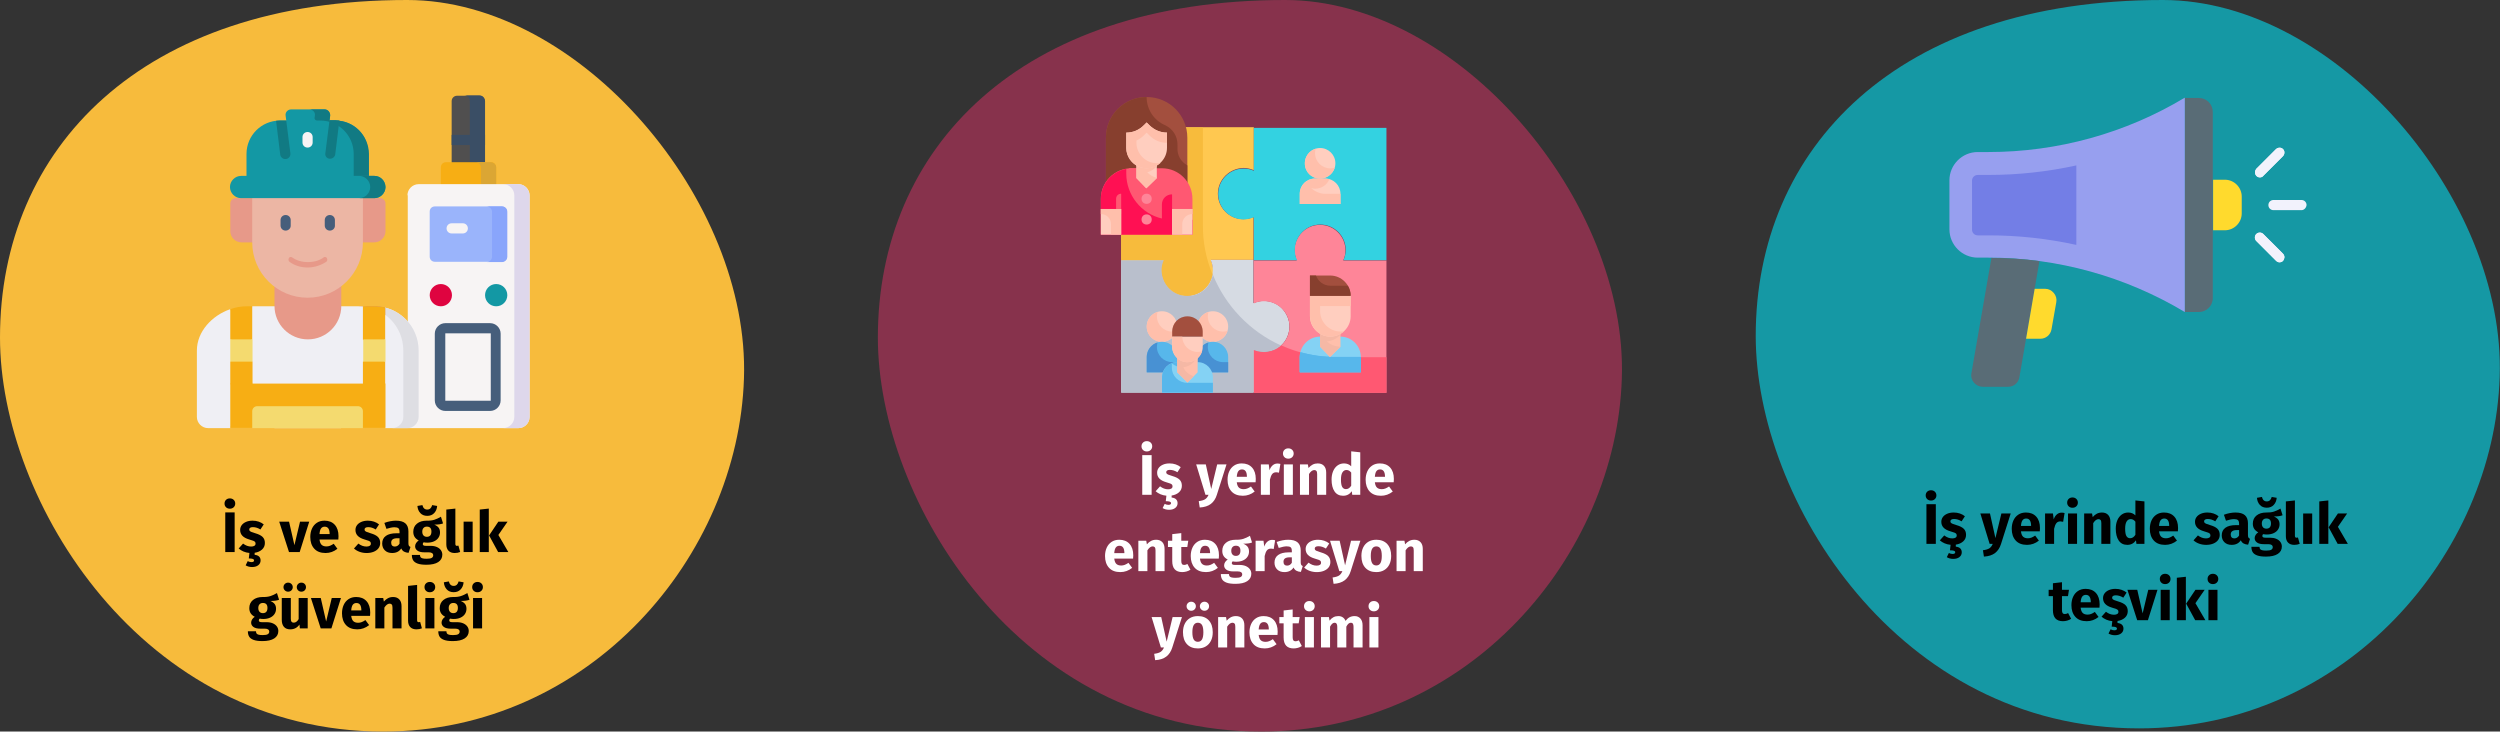 <?xml version="1.0" encoding="UTF-8"?>
<svg xmlns="http://www.w3.org/2000/svg" xmlns:xlink="http://www.w3.org/1999/xlink" width="786px" height="230px" viewBox="0 0 786 230" version="1.1">
  <rect x="0" y="0" width="786" height="230" fill="#333333" stroke="none"/>
  <title>betriebliches-gesundheitsmanagement-gesetz-tr</title>
  <g id="Page-1" stroke="none" stroke-width="1" fill="none" fill-rule="evenodd">
    <g id="vorlage" transform="translate(-122, -10634)">
      <g id="betriebliches-gesundheitsmanagement-gesetz-tr" transform="translate(122, 10634)">
        <g id="Group" fill-rule="nonzero">
          <path d="M120.5,230 C185.6,230 232.1,174.8 233.9,119 C235.8,63.2 182.6,0 128,0 C44.3,0 0,46.8 0,106.1 C0,157.7 44.7,230 120.5,230 Z" id="Oval-Copy-2" fill="#F7BB3C"></path>
          <g transform="translate(61.9, 30)">
            <g id="Path" transform="translate(76.7, 0)">
              <path d="M3.4,22.2 L3.4,1.8 C3.4,0.8 4.2,0.1 5.1,0.1 L12.1,0.1 C13.1,0.1 13.8,0.9 13.8,1.8 L13.8,22.2 L3.4,22.2 Z" fill="#504F4F"></path>
              <path d="M12.2,0 L7.4,0 C8.4,0 9.1,0.8 9.1,1.7 L9.1,22.1 L13.9,22.1 L13.9,1.8 C13.9,0.8 13.1,0 12.2,0 Z" fill="#3A4E65"></path>
              <path d="M17.4,29.1 L3.04040088e-23,29.1 L3.04040088e-23,22.6 C3.04040088e-23,21.7 0.7,21 1.6,21 L15.8,21 C16.7,21 17.4,21.7 17.4,22.6 L17.4,29.1 L17.4,29.1 Z" fill="#F7AE14"></path>
              <path d="M15.7,21 L10.9,21 C11.8,21 12.6,21.8 12.6,22.7 L12.6,29.2 L17.4,29.2 L17.4,22.7 C17.4,21.7 16.6,21 15.7,21 Z" fill="#DBA634"></path>
            </g>
            <polygon id="Path" fill="#3A4E65" points="80.1 12.4 90.6 12.4 90.6 15.6 80.1 15.6"></polygon>
            <path d="M66.2,31.4 C66.2,29.5 67.8,27.9 69.7,27.9 L101.1,27.9 C103,27.9 104.6,29.5 104.6,31.4 L104.6,101.1 C104.6,103 103,104.6 101.1,104.6 L66.3,104.6 L66.3,31.4 L66.2,31.4 Z" id="Path" fill="#F7F4F4"></path>
            <path d="M95.9,52.3 L74.8,52.3 C73.9,52.3 73.2,51.6 73.2,50.7 L73.2,36.5 C73.2,35.6 73.9,34.9 74.8,34.9 L95.9,34.9 C96.8,34.9 97.5,35.6 97.5,36.5 L97.5,50.7 C97.6,51.6 96.8,52.3 95.9,52.3 Z" id="Path" fill="#9AB4FB"></path>
            <path d="M83.6,43.4 L80.1,43.4 C79.2,43.4 78.5,42.7 78.5,41.8 C78.5,40.9 79.2,40.2 80.1,40.2 L83.6,40.2 C84.5,40.2 85.2,40.9 85.2,41.8 C85.2,42.7 84.5,43.4 83.6,43.4 Z" id="Path" fill="#F7F4F4"></path>
            <circle id="Oval" fill="#DF0440" cx="76.7" cy="62.8" r="3.5"></circle>
            <circle id="Oval" fill="#1398A4" cx="94.1" cy="62.8" r="3.5"></circle>
            <path d="M92.2,99.2 L78.1,99.2 C76.3,99.2 74.8,97.7 74.8,95.9 L74.8,74.9 C74.8,73.1 76.3,71.6 78.1,71.6 L92.2,71.6 C94,71.6 95.5,73.1 95.5,74.9 L95.5,95.9 C95.5,97.7 94,99.2 92.2,99.2 Z M78.2,74.8 C78.1,74.8 78.1,74.8 78.1,74.9 L78.1,95.9 C78.1,96 78.1,96 78.2,96 L92.3,96 C92.4,96 92.4,96 92.4,95.9 L92.4,74.9 C92.4,74.8 92.4,74.8 92.3,74.8 L78.2,74.8 Z" id="Shape" fill="#465E7B"></path>
            <path d="M101.1,27.9 L96.3,27.9 C98.2,27.9 99.8,29.5 99.8,31.4 L99.8,101.1 C99.8,103 98.2,104.6 96.3,104.6 L101.1,104.6 C103,104.6 104.6,103 104.6,101.1 L104.6,31.4 C104.5,29.5 103,27.9 101.1,27.9 Z" id="Path" fill="#DED7EB"></path>
            <path d="M95.9,34.9 L91.1,34.9 C92,34.9 92.8,35.7 92.8,36.6 L92.8,50.7 C92.8,51.6 92,52.4 91.1,52.4 L95.9,52.4 C96.8,52.4 97.6,51.6 97.6,50.7 L97.6,36.6 C97.6,35.6 96.8,34.9 95.9,34.9 Z" id="Path" fill="#89A5FB"></path>
            <g id="Path" transform="translate(0, 4.4)">
              <g id="Group">
                <polygon id="Path" fill="#EFEFF4" points="17.4 61.9 15.5 71.4 17.4 86.3 24.4 100.2 45.3 100.2 52.3 86.3 55.1 68.9 52.3 61.9"></polygon>
                <path d="M59.2,62.3 C65.2,63.8 69.7,69.3 69.7,75.8 L69.7,96.7 C69.7,98.6 68.1,100.2 66.2,100.2 L59.2,100.2 L53.1,78.8 L59.2,62.3 Z" id="Path" fill="#EFEFF4"></path>
                <path d="M10.5,100.2 L3.5,100.2 C1.6,100.2 0,98.6 0,96.7 L0,75.8 C0,69.9 4.7,64.8 10.5,62.8 L17.5,78.9 L10.5,100.2 Z" id="Path" fill="#EFEFF4"></path>
                <path d="M43.6,3.5 L41.7,3.5 L41.9,2 C42,1 41.2,-2.39899859e-24 40.2,-2.39899859e-24 L29.6,-2.39899859e-24 C28.6,-2.39899859e-24 27.7,0.9 27.9,2 L28.1,3.5 L26.1,3.5 C20.3,3.5 15.6,8.2 15.6,14 L15.6,23.2 L53.9,23.2 L53.9,14 C54,8.1 49.3,3.5 43.6,3.5 L43.6,3.5 Z" id="Path" fill="#1398A4"></path>
              </g>
              <path d="M34.8,12 C33.9,12 33.2,11.3 33.2,10.4 L33.2,8.7 C33.2,7.8 33.9,7.1 34.8,7.1 C35.7,7.1 36.4,7.8 36.4,8.7 L36.4,10.4 C36.4,11.3 35.7,12 34.8,12 Z" fill="#F7F4F4"></path>
              <path d="M26.1,3.5 C25.7,3.5 25.3,3.5 24.9,3.6 L26.2,14.2 C26.3,15 27,15.6 27.8,15.6 C27.9,15.6 27.9,15.6 28,15.6 C28.9,15.5 29.5,14.7 29.4,13.8 L28.1,3.5 L26.1,3.5 Z" fill="#117A83"></path>
              <path d="M41.7,15.5 C41.8,15.5 41.8,15.5 41.9,15.5 C42.7,15.5 43.4,14.9 43.5,14.1 L44.8,3.5 C44.4,3.5 44,3.4 43.6,3.4 L41.7,3.4 L40.4,13.7 C40.2,14.6 40.8,15.4 41.7,15.5 Z" fill="#117A83"></path>
              <path d="M43.6,3.5 L41.7,3.5 L41.9,2 C42,1 41.2,-2.39899859e-24 40.2,-2.39899859e-24 L35.4,-2.39899859e-24 C36.4,-2.39899859e-24 37.3,0.9 37.1,2 L37,2.6 C36.9,3.1 37.3,3.5 37.8,3.5 L38.8,3.5 C44.6,3.5 49.3,8.2 49.3,14 L49.3,23.2 L54.1,23.2 L54.1,14 C54,8.1 49.3,3.5 43.6,3.5 Z" fill="#117A83"></path>
              <path d="M12.2,27.9 C11.2,27.9 10.5,28.7 10.5,29.6 L10.5,38.3 C10.5,40.2 12.1,41.8 14,41.8 L55.8,41.8 C57.7,41.8 59.3,40.2 59.3,38.3 L59.3,29.6 C59.3,28.6 58.5,27.9 57.6,27.9 L12.2,27.9 L12.2,27.9 Z" fill="#E79989"></path>
              <path d="M24.4,46.1 L24.4,61.8 L24.4,61.8 C24.4,67.6 29.1,72.3 34.9,72.3 C40.7,72.3 45.4,67.6 45.4,61.8 L45.4,46.1 L24.4,46.1 Z" fill="#E79989"></path>
              <path d="M17.4,27 L17.4,41.8 C17.4,51.4 25.2,59.2 34.8,59.2 C44.4,59.2 52.2,51.4 52.2,41.8 L52.2,27 L17.4,27 Z" fill="#ECB6A4"></path>
              <path d="M27.9,38.1 C27,38.1 26.3,37.4 26.3,36.5 L26.3,34.8 C26.3,33.9 27,33.2 27.9,33.2 C28.8,33.2 29.5,33.9 29.5,34.8 L29.5,36.6 C29.5,37.4 28.8,38.1 27.9,38.1 Z" fill="#465E7B"></path>
              <path d="M41.8,38.1 C40.9,38.1 40.2,37.4 40.2,36.5 L40.2,34.8 C40.2,33.9 40.9,33.2 41.8,33.2 C42.7,33.2 43.4,33.9 43.4,34.8 L43.4,36.6 C43.4,37.4 42.7,38.1 41.8,38.1 Z" fill="#465E7B"></path>
              <path d="M55.8,27.9 C57.7,27.9 59.3,26.3 59.3,24.4 C59.3,22.5 57.7,20.9 55.8,20.9 L13.9,20.9 C12,20.9 10.4,22.5 10.4,24.4 C10.4,26.3 12,27.9 13.9,27.9 L55.8,27.9 Z" fill="#1398A4"></path>
              <path d="M69.7,75.8 C69.7,68.1 63.5,61.9 55.8,61.9 L51,61.9 C58.7,61.9 64.9,68.1 64.9,75.8 L64.9,96.7 C64.9,98.6 63.3,100.2 61.4,100.2 L66.2,100.2 C68.1,100.2 69.7,98.6 69.7,96.7 L69.7,75.8 Z" fill="#DEDEE3"></path>
              <path d="M59.2,62.3 C58.1,62 56.9,61.9 55.7,61.9 L50.9,61.9 C54,61.9 56.9,62.9 59.2,64.7 L59.2,62.3 Z" fill="#D97E3A"></path>
              <path d="M55.8,20.9 L51,20.9 C52.9,20.9 54.5,22.5 54.5,24.4 C54.5,26.3 52.9,27.9 51,27.9 L55.8,27.9 C57.7,27.9 59.3,26.3 59.3,24.4 C59.2,22.4 57.7,20.9 55.8,20.9 Z" fill="#117A83"></path>
              <path d="M34.8,49.7 C32.7,49.7 30.7,49.1 29.1,47.9 C28.8,47.7 28.7,47.1 28.9,46.8 C29,46.5 29.3,46.4 29.5,46.4 C29.6,46.4 29.7,46.4 29.9,46.5 C31.3,47.5 33,48 34.9,48 C36.8,48 38.6,47.5 39.9,46.5 C40,46.4 40.1,46.4 40.3,46.4 C40.5,46.4 40.8,46.5 40.9,46.8 C41.1,47.2 41,47.7 40.7,47.9 C39,49 37,49.7 34.8,49.7 Z" fill="#E79989"></path>
            </g>
            <g id="Path" transform="translate(10.5, 66.3)">
              <polygon fill="#F7AE14" points="1.42108547e-14 17.4 1.42108547e-14 24.4 3.5 26.9 7 24.4 7 17.4 3.5 14.6"></polygon>
              <path d="M6.9,10.4 L6.9,-1.52020044e-23 L5.2,-1.52020044e-23 C3.4,-1.52020044e-23 1.7,0.3 0,0.9 L0,10.4 L4,12.1 L6.9,10.4 Z" fill="#F7AE14"></path>
              <polygon fill="#F4DA6F" points="1.42108547e-14 10.4 7 10.4 7 17.4 1.42108547e-14 17.4"></polygon>
              <polygon fill="#F7AE14" points="48.7 17.4 48.7 24.4 45.2 26.9 41.7 24.4 41.7 17.4 45.2 15.3"></polygon>
              <path d="M48.7,10.4 L48.7,0.9 L48.7,0.4 C47.6,0.1 46.4,-1.52020044e-23 45.2,-1.52020044e-23 L41.7,-1.52020044e-23 L41.7,-1.52020044e-23 L41.7,10.5 L45.2,12.6 L48.7,10.4 Z" fill="#F7AE14"></path>
              <polygon fill="#F4DA6F" points="41.8 10.4 48.8 10.4 48.8 17.4 41.8 17.4"></polygon>
              <polygon fill="#F7AE14" points="1.42108547e-14 24.3 48.8 24.3 48.8 38.2 1.42108547e-14 38.2"></polygon>
            </g>
            <path d="M52.3,104.6 L17.4,104.6 L17.4,99.3 C17.4,98.4 18.1,97.7 19,97.7 L50.6,97.7 C51.5,97.7 52.2,98.4 52.2,99.3 L52.2,104.6 L52.3,104.6 Z" id="Path" fill="#F4DA6F"></path>
          </g>
        </g>
        <g id="Group" transform="translate(552, 0)" fill-rule="nonzero">
          <path d="M120.5,229 C185.6,229 232.1,174.1 233.9,118.5 C235.8,62.9 182.6,0 128,0 C44.3,0 0,46.6 0,105.6 C0,157 44.7,229 120.5,229 Z" id="Oval-Copy-4" fill="#1598A4"></path>
          <g id="Group-3" transform="translate(60.9, 30.7)">
            <path d="M74,0.1 L78.4,0.1 C80.9,0.1 82.8,2.1 82.8,4.5 L82.8,63 C82.8,65.5 80.8,67.4 78.4,67.4 L74,67.4 L74,0.1 Z" id="Path_53_" fill="#596C76"></path>
            <path d="M74,67.4 C55.3,56.2 34,50.3 12.3,50.3 L8.9,50.3 C4,50.3 0,46.3 0,41.4 L0,26 C0,21.1 4,17.1 8.9,17.1 L12.3,17.1 C34,17.1 55.4,11.2 74,0 L74,67.4 Z" id="Path_54_" fill="#979FEF"></path>
            <path d="M82.9,25.8 L86.6,25.8 C89.5,25.8 91.9,28.2 91.9,31.1 L91.9,36.4 C91.9,39.3 89.5,41.7 86.6,41.7 L82.9,41.7 L82.9,25.8 L82.9,25.8 Z" id="Path_55_" fill="#FFDA2D"></path>
            <path d="M13.2,50.4 L6.9,86.7 C6.7,87.7 7,88.8 7.7,89.6 C8.4,90.4 9.4,90.9 10.4,90.9 L18.5,90.9 C20.2,90.9 21.7,89.7 22,87.9 L28.3,51.4 C23.3,50.7 18.2,50.4 13.2,50.4 L13.2,50.4 Z" id="Path_56_" fill="#596C76"></path>
            <path d="M12.3,24.3 L8.9,24.3 C7.9,24.3 7.1,25.1 7.1,26.1 L7.1,41.5 C7.1,42.5 7.9,43.3 8.9,43.3 L12.3,43.3 C21.6,43.3 30.8,44.3 39.9,46.3 L39.9,21.3 C30.8,23.3 21.6,24.3 12.3,24.3 L12.3,24.3 Z" id="Path_57_" fill="#737EE6"></path>
            <path d="M26.8,60.1 L24.1,75.8 L28.6,75.8 C30.3,75.8 31.8,74.6 32.1,72.8 L33.6,64.3 C33.8,63.3 33.5,62.2 32.8,61.4 C32.1,60.6 31.2,60.1 30.1,60.1 L26.8,60.1 Z" id="Path_58_" fill="#FFDA2D"></path>
            <path d="M110.681,35.375 L101.881,35.375 C100.981,35.375 100.281,34.675 100.281,33.775 C100.281,32.875 100.981,32.175 101.881,32.175 L110.681,32.175 C111.581,32.175 112.281,32.875 112.281,33.775 C112.181,34.675 111.481,35.375 110.681,35.375 Z" id="Path" fill="#F2F2FC"></path>
            <path d="M97.581,25.075 C96.981,25.075 96.381,24.675 96.181,24.075 C95.981,23.475 96.081,22.875 96.481,22.375 L102.681,16.175 C103.081,15.775 103.681,15.675 104.181,15.775 C104.681,15.875 105.181,16.375 105.281,16.875 C105.381,17.375 105.281,17.975 104.881,18.375 L98.681,24.575 C98.481,24.875 98.081,25.075 97.581,25.075 L97.581,25.075 Z" id="Path" fill="#F2F2FC"></path>
            <path d="M97.581,25.075 C96.981,25.075 96.381,24.675 96.181,24.075 C95.981,23.475 96.081,22.875 96.481,22.375 L102.681,16.175 C103.081,15.775 103.681,15.675 104.181,15.775 C104.681,15.875 105.181,16.375 105.281,16.875 C105.381,17.375 105.281,17.975 104.881,18.375 L98.681,24.575 C98.481,24.875 98.081,25.075 97.581,25.075 L97.581,25.075 Z" id="Path" fill="#F2F2FC"></path>
            <path d="M103.781,51.775 C103.381,51.775 102.981,51.575 102.681,51.275 L96.481,45.075 C95.881,44.475 95.881,43.475 96.481,42.875 C97.081,42.275 98.081,42.275 98.681,42.875 L104.881,49.075 C105.281,49.475 105.481,50.175 105.181,50.775 C104.981,51.375 104.481,51.775 103.781,51.775 L103.781,51.775 Z" id="Path" fill="#F2F2FC"></path>
            <path d="M103.781,51.775 C103.381,51.775 102.981,51.575 102.681,51.275 L96.481,45.075 C95.881,44.475 95.881,43.475 96.481,42.875 C97.081,42.275 98.081,42.275 98.681,42.875 L104.881,49.075 C105.281,49.475 105.481,50.175 105.181,50.775 C104.981,51.375 104.481,51.775 103.781,51.775 L103.781,51.775 Z" id="Path" fill="#F2F2FC"></path>
          </g>
        </g>
        <g id="Group" transform="translate(276, 0)" fill-rule="nonzero">
          <path d="M120.5,230 C185.6,230 232.1,174.8 233.9,119 C235.8,63.2 182.6,0 128,0 C44.3,0 0,46.8 0,106.1 C0,157.7 44.7,230 120.5,230 Z" id="Oval-Copy-10" fill="#87324C"></path>
          <g id="Group-2" transform="translate(70.1, 30.5)">
            <path d="M36.8,30.4 C36.8,34.8 40.4,38.4 44.8,38.4 C45.9,38.4 47,38.2 48,37.7 L48,51.2 L34.6,51.2 C35,52.2 35.3,53.3 35.3,54.4 C35.3,54.8 35.3,55.3 35.2,55.7 C34.5,59.8 30.8,62.7 26.6,62.4 C22.4,62.1 19.3,58.6 19.2,54.4 C19.2,53.3 19.4,52.2 19.9,51.2 L6.4,51.2 L6.4,9.5 L48.1,9.5 L48.1,23 C47.1,22.6 46,22.3 44.9,22.3 C40.4,22.4 36.8,26 36.8,30.4 L36.8,30.4 Z" id="Path_16_" fill="#FFC850"></path>
            <path d="M59.3,72.1 C59.3,74.2 58.5,76.3 57,77.8 C55.5,79.3 53.5,80.1 51.3,80.1 C50.2,80.1 49.1,79.9 48.1,79.4 L48.1,92.9 L6.4,92.9 L6.4,51.2 L19.9,51.2 C19.5,52.2 19.2,53.3 19.2,54.4 C19.2,58.8 22.8,62.4 27.2,62.4 C31.6,62.4 35.2,58.8 35.2,54.4 C35.2,53.3 35,52.2 34.5,51.2 L48,51.2 L48,64.8 C49,64.4 50.1,64.1 51.2,64.1 C53.3,64.1 55.4,64.9 56.9,66.4 C58.4,68 59.3,70 59.3,72.1 L59.3,72.1 Z" id="Path_17_" fill="#D6DBE3"></path>
            <path d="M89.8,51.3 L89.8,93 L48.1,93 L48.1,79.5 C49.1,79.9 50.2,80.2 51.3,80.2 C55.7,80.2 59.3,76.6 59.3,72.2 C59.3,67.8 55.7,64.2 51.3,64.2 C50.2,64.2 49.1,64.4 48.1,64.9 L48.1,51.4 L61.6,51.4 C61.2,50.4 60.9,49.3 60.9,48.2 C60.9,43.8 64.5,40.2 68.9,40.2 C73.3,40.2 76.9,43.8 76.9,48.2 C76.9,49.3 76.7,50.4 76.2,51.4 L89.8,51.4 L89.8,51.3 Z" id="Path_18_" fill="#FE8598"></path>
            <path d="M89.8,81.8 L89.8,93 L48.1,93 L48.1,79.5 C49.1,79.9 50.2,80.2 51.3,80.2 C53.3,80.2 55.2,79.5 56.7,78.1 C62.1,80.5 67.9,81.8 73.8,81.8 L89.8,81.8 Z" id="Path_19_" fill="#FF5872"></path>
            <path d="M56.6,78.1 C54.3,80.2 50.9,80.7 48,79.5 L48,93 L6.4,93 L6.4,51.3 L19.9,51.3 C19.5,52.3 19.2,53.4 19.2,54.5 C19.2,58.7 22.4,62.1 26.6,62.5 C30.8,62.9 34.5,60 35.2,55.8 C39.2,65.7 46.9,73.7 56.6,78.1 Z" id="Path_20_" fill="#B9BFCC"></path>
            <path d="M35.1,55.8 C34.4,59.9 30.7,62.8 26.5,62.5 C22.3,62.2 19.2,58.7 19.1,54.5 C19.1,53.4 19.3,52.3 19.8,51.3 L6.4,51.3 L6.4,9.6 L32.1,9.6 L32.1,40.1 C32,45.5 33.1,50.8 35.1,55.8 L35.1,55.8 Z" id="Path_21_" fill="#F7BB3C"></path>
            <path d="M89.8,9.6 L89.8,51.3 L76.3,51.3 C76.7,50.3 77,49.2 77,48.1 C77,43.7 73.4,40.1 69,40.1 C64.6,40.1 61,43.7 61,48.1 C61,49.2 61.2,50.3 61.7,51.3 L48.1,51.3 L48.1,37.8 C47.1,38.2 46,38.5 44.9,38.5 C40.5,38.5 36.9,34.9 36.9,30.5 C36.9,26.1 40.5,22.5 44.9,22.5 C46,22.5 47.1,22.7 48.1,23.2 L48.1,9.7 L89.8,9.7 L89.8,9.6 Z" id="Path_22_" fill="#33D2E1"></path>
            <path d="M81.745,86.53 L81.745,81.73 C81.745,78.23 78.845,75.33 75.345,75.33 L68.945,75.33 C65.445,75.33 62.545,78.23 62.545,81.73 L62.545,86.53 L81.745,86.53 Z" id="Path" fill="#84D2F4"></path>
            <path d="M81.745,81.73 L81.745,86.53 L62.545,86.53 L62.545,81.73 C62.545,81.23 62.645,80.73 62.745,80.23 C66.345,81.23 70.045,81.73 73.745,81.73 L81.745,81.73 Z" id="Path" fill="#57B7EB"></path>
            <path d="M81.745,81.73 L81.745,86.53 L62.545,86.53 L62.545,81.73 C62.545,81.23 62.645,80.73 62.745,80.23 C66.345,81.23 70.045,81.73 73.745,81.73 L81.745,81.73 Z" id="Path" fill="#57B7EB"></path>
            <polygon id="Path" fill="#FFBFAB" points="75.345 78.53 72.045 81.73 68.945 78.53 68.945 72.13 75.345 72.13"></polygon>
            <path d="M65.745,56.13 L72.145,56.13 C75.645,56.13 78.545,59.03 78.545,62.53 L65.745,62.53 L65.745,56.13 Z" id="Path" fill="#A34F3E"></path>
            <path d="M75.345,74.73 C74.245,75.93 72.745,76.73 71.045,76.83 C72.245,77.93 73.745,78.43 75.345,78.53 L72.045,81.73 L68.945,78.53 L68.945,72.13 L75.345,72.13 L75.345,74.73 Z" id="Path" fill="#F5B8A5"></path>
            <path d="M65.745,62.53 L78.545,62.53 L78.545,68.93 C78.545,72.43 75.645,75.33 72.145,75.33 C68.645,75.33 65.745,72.43 65.745,68.93 L65.745,62.53 Z" id="Path" fill="#FFCEBF"></path>
            <path d="M68.945,65.73 L68.945,67.33 C68.945,70.83 71.845,73.73 75.345,73.73 C75.745,73.73 76.145,73.73 76.545,73.63 C74.645,75.33 71.945,75.83 69.645,74.83 C67.345,73.83 65.845,71.53 65.745,68.93 L65.745,62.53 L78.545,62.53 L78.545,65.73 L68.945,65.73 L68.945,65.73 Z" id="Path" fill="#FFBFAB"></path>
            <path d="M78.545,62.53 L65.745,62.53 L65.745,56.13 L67.645,56.13 C68.345,58.03 70.145,59.33 72.145,59.33 L77.645,59.33 C78.245,60.23 78.545,61.33 78.545,62.53 L78.545,62.53 Z" id="Path" fill="#873F2E"></path>
            <circle id="Oval_2_" fill="#FFCEBF" cx="19.233" cy="72.156" r="4.8"></circle>
            <path d="M23.833,73.556 C23.133,75.756 21.033,77.156 18.733,76.956 C16.433,76.756 14.633,74.956 14.433,72.656 C14.233,70.356 15.633,68.256 17.833,67.556 C17.733,68.056 17.633,68.456 17.633,68.956 C17.633,71.656 19.833,73.756 22.433,73.756 C22.833,73.756 23.333,73.656 23.833,73.556 L23.833,73.556 Z" id="Path_24_" fill="#FFBFAB"></path>
            <circle id="Oval_3_" fill="#FFCEBF" cx="35.233" cy="72.156" r="4.8"></circle>
            <path d="M39.833,73.556 C39.133,75.756 37.033,77.156 34.733,76.956 C32.433,76.756 30.633,74.956 30.433,72.656 C30.233,70.356 31.633,68.256 33.833,67.556 C33.733,68.056 33.633,68.456 33.633,68.956 C33.633,71.656 35.833,73.756 38.433,73.756 C38.933,73.756 39.433,73.656 39.833,73.556 L39.833,73.556 Z" id="Path_25_" fill="#FFBFAB"></path>
            <path d="M19.233,76.956 C21.933,76.956 24.033,79.156 24.033,81.756 L24.033,86.556 L14.433,86.556 L14.433,81.756 C14.433,79.056 16.533,76.956 19.233,76.956 Z" id="Path_26_" fill="#57B7EB"></path>
            <path d="M35.233,76.956 C37.933,76.956 40.033,79.156 40.033,81.756 L40.033,86.556 L30.433,86.556 L30.433,81.756 C30.433,79.056 32.533,76.956 35.233,76.956 Z" id="Path_27_" fill="#57B7EB"></path>
            <path d="M40.033,83.356 L40.033,86.556 L30.433,86.556 L30.433,81.756 C30.433,79.656 31.833,77.756 33.833,77.156 C33.733,77.656 33.633,78.056 33.633,78.556 C33.633,81.256 35.833,83.356 38.433,83.356 L40.033,83.356 Z" id="Path_28_" fill="#4891D3"></path>
            <path d="M24.033,83.356 L24.033,86.556 L14.433,86.556 L14.433,81.756 C14.433,79.656 15.833,77.756 17.833,77.156 C17.733,77.656 17.633,78.056 17.633,78.556 C17.633,81.256 19.833,83.356 22.433,83.356 L24.033,83.356 Z" id="Path_29_" fill="#4891D3"></path>
            <path d="M24.033,83.356 L30.433,83.356 C33.133,83.356 35.233,85.556 35.233,88.156 L35.233,92.956 L19.233,92.956 L19.233,88.156 C19.233,85.556 21.333,83.356 24.033,83.356 Z" id="Path_30_" fill="#84D2F4"></path>
            <path d="M35.233,89.756 L35.233,92.956 L19.233,92.956 L19.233,88.156 C19.233,85.456 21.433,83.356 24.033,83.356 L29.133,83.356 C28.333,84.356 27.133,84.856 25.833,84.956 C24.533,85.056 23.333,84.556 22.333,83.756 L22.333,85.056 C22.333,87.756 24.533,89.856 27.133,89.856 L35.233,89.856 L35.233,89.756 Z" id="Path_31_" fill="#57B7EB"></path>
            <polygon id="Path_32_" fill="#FFBFAB" points="30.433 86.556 27.233 89.756 24.033 86.556 24.033 78.556 30.433 78.556"></polygon>
            <path d="M30.433,78.556 L30.433,80.156 C30.433,82.656 28.433,84.756 25.933,84.956 C26.533,86.356 27.733,87.356 29.233,87.756 L27.233,89.756 L24.033,86.556 L24.033,78.556 L30.433,78.556 L30.433,78.556 Z" id="Path_33_" fill="#F5B8A5"></path>
            <path d="M22.433,75.356 L32.033,75.356 L32.033,78.556 C32.033,81.256 29.833,83.356 27.233,83.356 C24.633,83.356 22.433,81.156 22.433,78.556 L22.433,75.356 Z" id="Path_34_" fill="#FFCEBF"></path>
            <path d="M27.233,68.956 C29.933,68.956 32.033,71.156 32.033,73.756 L32.033,75.356 L22.433,75.356 L22.433,73.756 C22.433,71.056 24.533,68.956 27.233,68.956 Z" id="Path_35_" fill="#A34F3E"></path>
            <path d="M31.833,79.956 C31.133,82.256 28.833,83.656 26.533,83.356 C24.233,83.056 22.433,80.956 22.433,78.556 L22.433,75.356 L25.633,75.356 C25.633,78.056 27.833,80.156 30.433,80.156 C30.933,80.156 31.333,80.056 31.833,79.956 L31.833,79.956 Z" id="Path_36_" fill="#FFBFAB"></path>
            <circle id="Oval_4_" fill="#FFCEBF" cx="68.945" cy="20.837" r="4.8"></circle>
            <path d="M67.345,25.637 L70.545,25.637 C73.245,25.637 75.345,27.837 75.345,30.437 L75.345,33.637 L62.545,33.637 L62.545,30.437 C62.545,27.737 64.645,25.637 67.345,25.637 Z" id="Path_37_" fill="#FFCEBF"></path>
            <path d="M73.545,22.238 C72.845,24.438 70.745,25.838 68.445,25.638 C66.145,25.438 64.345,23.638 64.145,21.338 C63.945,19.038 65.345,16.938 67.545,16.238 C67.445,16.738 67.345,17.138 67.345,17.638 C67.345,20.338 69.545,22.438 72.145,22.438 C72.545,22.438 73.045,22.338 73.545,22.238 L73.545,22.238 Z" id="Path" fill="#FFBFAB"></path>
            <path d="M75.345,30.438 L75.345,33.638 L62.545,33.638 L62.545,30.438 C62.545,27.738 64.745,25.638 67.345,25.638 L70.545,25.638 C70.945,25.638 71.345,25.738 71.845,25.838 C71.145,27.638 69.345,28.838 67.345,28.838 C66.945,28.838 66.545,28.738 66.145,28.638 C67.345,29.738 68.945,30.438 70.545,30.438 L75.345,30.438 Z" id="Path" fill="#FFBFAB"></path>
            <path d="M14.4,0 C21.5,0 27.2,5.7 27.2,12.8 L27.2,27.2 L1.6,27.2 L1.6,12.8 C1.6,5.7 7.3,0 14.4,0 Z" id="Path_39_" fill="#A34F3E"></path>
            <path d="M27.2,21.5 L27.2,27.2 L1.6,27.2 L1.6,12.8 C1.6,5.7 7.3,0 14.4,0 C14.4,3.9 16.7,7.4 20.3,8.9 C22.6,10 24.1,12.3 24.1,14.9 L24.1,16.1 C24,18.3 25.2,20.4 27.2,21.5 L27.2,21.5 Z" id="Path_40_" fill="#873F2E"></path>
            <path d="M9.6,22.4 L19.2,22.4 C24.5,22.4 28.8,26.7 28.8,32 L28.8,43.2 L0,43.2 L0,32 C0,26.7 4.3,22.4 9.6,22.4 Z" id="Path_41_" fill="#FF5872"></path>
            <path d="M28.8,38.5 L28.8,43.3 L0,43.3 L0,32.1 C0,27.4 3.4,23.4 8,22.6 L8,24.1 C8,30.8 12.7,36.7 19.2,38.2 L19.2,33.8 C19.2,32 20.6,30.6 22.4,30.6 L22.4,38.6 L28.8,38.6 L28.8,38.5 Z" id="Path_42_" fill="#FF1053"></path>
            <path d="M12.8,24 C11.3,24 9.8,23.4 8.7,22.4 C9,22.4 9.3,22.4 9.6,22.4 L17,22.4 C15.8,23.4 14.3,24 12.8,24 Z" id="Path_43_" fill="#FF5872"></path>
            <polygon id="Path_44_" fill="#FFCEBF" points="17.6 25.5 14.3 28.7 11.2 25.5 11.2 19.1 17.6 19.1"></polygon>
            <polygon id="Path_45_" fill="#FFCEBF" points="22.4 35.2 28.8 35.2 28.8 43.3 22.4 43.3"></polygon>
            <polygon id="Path_46_" fill="#FFCEBF" points="0 35.2 6.4 35.2 6.4 43.3 0 43.3"></polygon>
            <path d="M17.6,21.8 C16.8,22.7 15.8,23.3 14.6,23.7 C15.4,24.5 16.4,25.1 17.6,25.4 L17.6,25.5 L14.3,28.7 L11.2,25.5 L11.2,19.1 L17.6,19.1 L17.6,21.8 Z" id="Path_47_" fill="#FFBFAB"></path>
            <path d="M14.4,22.4 C10.9,22.4 8,19.5 8,16 L8,11.2 C10.1,11.2 12,10.4 13.5,8.9 L14.4,8 L15.3,8.9 C16.8,10.4 18.7,11.2 20.8,11.2 L20.8,16 C20.8,19.5 17.9,22.4 14.4,22.4 L14.4,22.4 Z" id="Path_48_" fill="#FFCEBF"></path>
            <path d="M11.2,13.7 L11.2,14.4 C11.2,17.9 14.1,20.8 17.6,20.8 C18,20.8 18.4,20.8 18.8,20.7 C16.9,22.4 14.2,22.9 11.9,21.9 C9.6,20.9 8,18.6 8,16 L8,11.2 C10.1,11.2 12,10.4 13.5,8.9 L14.4,8 L15.3,8.9 C16.8,10.3 18.7,11.2 20.8,11.2 L20.8,14.4 C18.7,14.4 16.8,13.6 15.3,12.1 L14.4,11.2 L13.5,12.1 C12.8,12.8 12,13.3 11.2,13.7 L11.2,13.7 Z" id="Path_49_" fill="#FFBFAB"></path>
            <path d="M6.4,30.4 L6.4,36.8 L4.8,36.8 L4.8,32 C4.8,31.1 5.5,30.4 6.4,30.4 Z" id="Path_50_" fill="#FF5872"></path>
            <path d="M28.8,35.2 L28.8,36.8 C27,36.8 25.6,38.2 25.6,40 L25.6,43.2 L22.4,43.2 L22.4,35.2 L28.8,35.2 Z" id="Path_51_" fill="#FFBFAB"></path>
            <path d="M0,35.2 L0,36.8 C1.8,36.8 3.2,38.2 3.2,40 L3.2,43.2 L6.4,43.2 L6.4,35.2 L0,35.2 Z" id="Path_52_" fill="#FFBFAB"></path>
            <circle id="Oval_5_" fill="#FE8598" cx="14.4" cy="32" r="1.6"></circle>
            <circle id="Oval_6_" fill="#FE8598" cx="14.4" cy="38.5" r="1.6"></circle>
          </g>
        </g>
        <rect id="Rectangle" x="0" y="0" width="786" height="230"></rect>
        <g id="İş-yerinde-sağlık-te" transform="translate(605.436, 154.134)" fill="#000000" fill-rule="nonzero">
          <g id="İş-yerinde-sağlık">
            <path d="M3.186,4.392 L3.186,16.866 L0.234,16.866 L0.234,4.392 L3.186,4.392 Z M1.674,0 C2.166,0 2.571,0.153 2.889,0.459 C3.207,0.765 3.366,1.152 3.366,1.62 C3.366,2.088 3.207,2.475 2.889,2.781 C2.571,3.087 2.166,3.24 1.674,3.24 C1.182,3.24 0.78,3.087 0.468,2.781 C0.156,2.475 0,2.088 0,1.62 C0,1.152 0.156,0.765 0.468,0.459 C0.78,0.153 1.182,0 1.674,0 Z" id="Shape"></path>
            <path d="M12.69,14.022 C12.69,14.85 12.393,15.534 11.799,16.074 C11.205,16.614 10.428,16.956 9.468,17.1 L9.468,17.73 C10.104,17.802 10.575,17.991 10.881,18.297 C11.187,18.603 11.34,19.008 11.34,19.512 C11.34,20.124 11.097,20.622 10.611,21.006 C10.125,21.39 9.474,21.582 8.658,21.582 C8.25,21.582 7.872,21.531 7.524,21.429 C7.176,21.327 6.882,21.198 6.642,21.042 L7.29,19.728 C7.698,19.932 8.082,20.034 8.442,20.034 C9.006,20.034 9.288,19.854 9.288,19.494 C9.288,19.278 9.156,19.122 8.892,19.026 C8.628,18.93 8.208,18.882 7.632,18.882 L7.83,17.154 C7.158,17.094 6.534,16.941 5.958,16.695 C5.382,16.449 4.878,16.134 4.446,15.75 L5.832,14.202 C6.636,14.826 7.482,15.138 8.37,15.138 C8.802,15.138 9.141,15.06 9.387,14.904 C9.633,14.748 9.756,14.526 9.756,14.238 C9.756,14.01 9.708,13.83 9.612,13.698 C9.516,13.566 9.33,13.443 9.054,13.329 C8.778,13.215 8.34,13.074 7.74,12.906 C6.792,12.63 6.084,12.246 5.616,11.754 C5.148,11.262 4.914,10.65 4.914,9.918 C4.914,9.366 5.073,8.871 5.391,8.433 C5.709,7.995 6.165,7.647 6.759,7.389 C7.353,7.131 8.04,7.002 8.82,7.002 C9.504,7.002 10.146,7.104 10.746,7.308 C11.346,7.512 11.874,7.8 12.33,8.172 L11.286,9.774 C10.506,9.282 9.72,9.036 8.928,9.036 C8.556,9.036 8.271,9.099 8.073,9.225 C7.875,9.351 7.776,9.528 7.776,9.756 C7.776,9.936 7.821,10.083 7.911,10.197 C8.001,10.311 8.184,10.428 8.46,10.548 C8.736,10.668 9.162,10.812 9.738,10.98 C10.734,11.268 11.475,11.643 11.961,12.105 C12.447,12.567 12.69,13.206 12.69,14.022 Z" id="Path"></path>
            <path d="M23.688,16.884 C23.304,18.12 22.677,19.071 21.807,19.737 C20.937,20.403 19.77,20.778 18.306,20.862 L18,18.864 C18.912,18.744 19.587,18.54 20.025,18.252 C20.463,17.964 20.814,17.502 21.078,16.866 L20.106,16.866 L17.19,7.308 L20.214,7.308 L21.924,15.048 L23.796,7.308 L26.73,7.308 L23.688,16.884 Z" id="Path"></path>
            <path d="M35.928,11.898 C35.928,12.294 35.91,12.636 35.874,12.924 L29.952,12.924 C30.048,13.728 30.276,14.292 30.636,14.616 C30.996,14.94 31.494,15.102 32.13,15.102 C32.514,15.102 32.886,15.033 33.246,14.895 C33.606,14.757 33.996,14.544 34.416,14.256 L35.586,15.84 C34.47,16.728 33.228,17.172 31.86,17.172 C30.312,17.172 29.124,16.716 28.296,15.804 C27.468,14.892 27.054,13.668 27.054,12.132 C27.054,11.16 27.228,10.287 27.576,9.513 C27.924,8.739 28.434,8.127 29.106,7.677 C29.778,7.227 30.582,7.002 31.518,7.002 C32.898,7.002 33.978,7.434 34.758,8.298 C35.538,9.162 35.928,10.362 35.928,11.898 Z M33.138,11.088 C33.114,9.624 32.598,8.892 31.59,8.892 C31.098,8.892 30.717,9.072 30.447,9.432 C30.177,9.792 30.012,10.386 29.952,11.214 L33.138,11.214 L33.138,11.088 Z" id="Shape"></path>
            <path d="M42.714,7.038 C43.062,7.038 43.38,7.08 43.668,7.164 L43.218,9.918 C42.858,9.834 42.57,9.792 42.354,9.792 C41.79,9.792 41.361,9.987 41.067,10.377 C40.773,10.767 40.542,11.352 40.374,12.132 L40.374,16.866 L37.53,16.866 L37.53,7.308 L40.014,7.308 L40.248,9.162 C40.464,8.502 40.791,7.983 41.229,7.605 C41.667,7.227 42.162,7.038 42.714,7.038 Z" id="Path"></path>
            <path d="M47.592,7.308 L47.592,16.866 L44.748,16.866 L44.748,7.308 L47.592,7.308 Z M46.152,2.268 C46.644,2.268 47.049,2.421 47.367,2.727 C47.685,3.033 47.844,3.42 47.844,3.888 C47.844,4.356 47.685,4.743 47.367,5.049 C47.049,5.355 46.644,5.508 46.152,5.508 C45.66,5.508 45.258,5.355 44.946,5.049 C44.634,4.743 44.478,4.356 44.478,3.888 C44.478,3.42 44.634,3.033 44.946,2.727 C45.258,2.421 45.66,2.268 46.152,2.268 Z" id="Shape"></path>
            <path d="M55.422,7.002 C56.25,7.002 56.898,7.254 57.366,7.758 C57.834,8.262 58.068,8.97 58.068,9.882 L58.068,16.866 L55.224,16.866 L55.224,10.368 C55.224,9.888 55.149,9.555 54.999,9.369 C54.849,9.183 54.624,9.09 54.324,9.09 C53.748,9.09 53.196,9.504 52.668,10.332 L52.668,16.866 L49.824,16.866 L49.824,7.308 L52.308,7.308 L52.506,8.442 C52.914,7.962 53.355,7.602 53.829,7.362 C54.303,7.122 54.834,7.002 55.422,7.002 Z" id="Path"></path>
            <path d="M68.778,3.51 L68.778,16.866 L66.258,16.866 L66.114,15.75 C65.442,16.698 64.536,17.172 63.396,17.172 C62.208,17.172 61.305,16.716 60.687,15.804 C60.069,14.892 59.76,13.644 59.76,12.06 C59.76,11.088 59.922,10.218 60.246,9.45 C60.57,8.682 61.029,8.082 61.623,7.65 C62.217,7.218 62.898,7.002 63.666,7.002 C64.578,7.002 65.334,7.302 65.934,7.902 L65.934,3.204 L68.778,3.51 Z M64.278,15.084 C64.938,15.084 65.49,14.724 65.934,14.004 L65.934,9.882 C65.706,9.606 65.475,9.402 65.241,9.27 C65.007,9.138 64.74,9.072 64.44,9.072 C63.912,9.072 63.492,9.318 63.18,9.81 C62.868,10.302 62.712,11.058 62.712,12.078 C62.712,13.194 62.847,13.974 63.117,14.418 C63.387,14.862 63.774,15.084 64.278,15.084 Z" id="Shape"></path>
            <path d="M79.344,11.898 C79.344,12.294 79.326,12.636 79.29,12.924 L73.368,12.924 C73.464,13.728 73.692,14.292 74.052,14.616 C74.412,14.94 74.91,15.102 75.546,15.102 C75.93,15.102 76.302,15.033 76.662,14.895 C77.022,14.757 77.412,14.544 77.832,14.256 L79.002,15.84 C77.886,16.728 76.644,17.172 75.276,17.172 C73.728,17.172 72.54,16.716 71.712,15.804 C70.884,14.892 70.47,13.668 70.47,12.132 C70.47,11.16 70.644,10.287 70.992,9.513 C71.34,8.739 71.85,8.127 72.522,7.677 C73.194,7.227 73.998,7.002 74.934,7.002 C76.314,7.002 77.394,7.434 78.174,8.298 C78.954,9.162 79.344,10.362 79.344,11.898 Z M76.554,11.088 C76.53,9.624 76.014,8.892 75.006,8.892 C74.514,8.892 74.133,9.072 73.863,9.432 C73.593,9.792 73.428,10.386 73.368,11.214 L76.554,11.214 L76.554,11.088 Z" id="Shape"></path>
            <path d="M88.578,7.002 C89.262,7.002 89.904,7.104 90.504,7.308 C91.104,7.512 91.632,7.8 92.088,8.172 L91.044,9.774 C90.264,9.282 89.478,9.036 88.686,9.036 C88.314,9.036 88.029,9.099 87.831,9.225 C87.633,9.351 87.534,9.528 87.534,9.756 C87.534,9.936 87.579,10.083 87.669,10.197 C87.759,10.311 87.942,10.428 88.218,10.548 C88.494,10.668 88.92,10.812 89.496,10.98 C90.492,11.268 91.233,11.643 91.719,12.105 C92.205,12.567 92.448,13.206 92.448,14.022 C92.448,14.67 92.262,15.231 91.89,15.705 C91.518,16.179 91.008,16.542 90.36,16.794 C89.712,17.046 88.992,17.172 88.2,17.172 C87.396,17.172 86.649,17.046 85.959,16.794 C85.269,16.542 84.684,16.194 84.204,15.75 L85.59,14.202 C86.394,14.826 87.24,15.138 88.128,15.138 C88.56,15.138 88.899,15.06 89.145,14.904 C89.391,14.748 89.514,14.526 89.514,14.238 C89.514,14.01 89.466,13.83 89.37,13.698 C89.274,13.566 89.088,13.443 88.812,13.329 C88.536,13.215 88.098,13.074 87.498,12.906 C86.55,12.63 85.842,12.246 85.374,11.754 C84.906,11.262 84.672,10.65 84.672,9.918 C84.672,9.366 84.831,8.871 85.149,8.433 C85.467,7.995 85.923,7.647 86.517,7.389 C87.111,7.131 87.798,7.002 88.578,7.002 Z" id="Path"></path>
            <path d="M101.322,14.094 C101.322,14.454 101.373,14.718 101.475,14.886 C101.577,15.054 101.742,15.18 101.97,15.264 L101.376,17.118 C100.788,17.07 100.308,16.941 99.936,16.731 C99.564,16.521 99.276,16.188 99.072,15.732 C98.448,16.692 97.488,17.172 96.192,17.172 C95.244,17.172 94.488,16.896 93.924,16.344 C93.36,15.792 93.078,15.072 93.078,14.184 C93.078,13.14 93.462,12.342 94.23,11.79 C94.998,11.238 96.108,10.962 97.56,10.962 L98.532,10.962 L98.532,10.548 C98.532,9.984 98.412,9.597 98.172,9.387 C97.932,9.177 97.512,9.072 96.912,9.072 C96.6,9.072 96.222,9.117 95.778,9.207 C95.334,9.297 94.878,9.42 94.41,9.576 L93.762,7.704 C94.362,7.476 94.977,7.302 95.607,7.182 C96.237,7.062 96.822,7.002 97.362,7.002 C98.73,7.002 99.732,7.284 100.368,7.848 C101.004,8.412 101.322,9.258 101.322,10.386 L101.322,14.094 Z M97.02,15.138 C97.668,15.138 98.172,14.832 98.532,14.22 L98.532,12.528 L97.83,12.528 C97.182,12.528 96.699,12.642 96.381,12.87 C96.063,13.098 95.904,13.452 95.904,13.932 C95.904,14.316 96.003,14.613 96.201,14.823 C96.399,15.033 96.672,15.138 97.02,15.138 Z" id="Shape"></path>
            <path d="M112.212,7.866 C111.588,8.118 110.67,8.244 109.458,8.244 C110.082,8.508 110.538,8.832 110.826,9.216 C111.114,9.6 111.258,10.098 111.258,10.71 C111.258,11.322 111.096,11.871 110.772,12.357 C110.448,12.843 109.983,13.224 109.377,13.5 C108.771,13.776 108.06,13.914 107.244,13.914 C106.86,13.914 106.494,13.878 106.146,13.806 C106.05,13.854 105.975,13.929 105.921,14.031 C105.867,14.133 105.84,14.238 105.84,14.346 C105.84,14.526 105.909,14.667 106.047,14.769 C106.185,14.871 106.464,14.922 106.884,14.922 L108.324,14.922 C109.056,14.922 109.698,15.042 110.25,15.282 C110.802,15.522 111.228,15.852 111.528,16.272 C111.828,16.692 111.978,17.166 111.978,17.694 C111.978,18.69 111.549,19.467 110.691,20.025 C109.833,20.583 108.594,20.862 106.974,20.862 C105.81,20.862 104.892,20.739 104.22,20.493 C103.548,20.247 103.077,19.902 102.807,19.458 C102.537,19.014 102.402,18.456 102.402,17.784 L104.958,17.784 C104.958,18.072 105.015,18.3 105.129,18.468 C105.243,18.636 105.45,18.762 105.75,18.846 C106.05,18.93 106.482,18.972 107.046,18.972 C107.826,18.972 108.366,18.879 108.666,18.693 C108.966,18.507 109.116,18.24 109.116,17.892 C109.116,17.604 109.002,17.376 108.774,17.208 C108.546,17.04 108.204,16.956 107.748,16.956 L106.362,16.956 C105.378,16.956 104.643,16.779 104.157,16.425 C103.671,16.071 103.428,15.618 103.428,15.066 C103.428,14.718 103.53,14.379 103.734,14.049 C103.938,13.719 104.214,13.446 104.562,13.23 C103.962,12.906 103.527,12.525 103.257,12.087 C102.987,11.649 102.852,11.118 102.852,10.494 C102.852,9.426 103.236,8.577 104.004,7.947 C104.772,7.317 105.786,7.002 107.046,7.002 C108.006,7.026 108.819,6.93 109.485,6.714 C110.151,6.498 110.838,6.18 111.546,5.76 L112.212,7.866 Z M107.118,8.874 C106.674,8.874 106.323,9.015 106.065,9.297 C105.807,9.579 105.678,9.966 105.678,10.458 C105.678,10.974 105.807,11.373 106.065,11.655 C106.323,11.937 106.674,12.078 107.118,12.078 C107.586,12.078 107.943,11.94 108.189,11.664 C108.435,11.388 108.558,10.974 108.558,10.422 C108.558,9.39 108.078,8.874 107.118,8.874 Z M107.244,5.49 C106.332,5.49 105.606,5.199 105.066,4.617 C104.526,4.035 104.22,3.288 104.148,2.376 L105.714,2.106 C105.942,3.042 106.452,3.51 107.244,3.51 C108.024,3.51 108.54,3.042 108.792,2.106 L110.358,2.376 C110.286,3.276 109.977,4.02 109.431,4.608 C108.885,5.196 108.156,5.49 107.244,5.49 Z" id="Shape"></path>
            <path d="M115.866,17.172 C115.038,17.172 114.393,16.935 113.931,16.461 C113.469,15.987 113.238,15.312 113.238,14.436 L113.238,3.51 L116.082,3.204 L116.082,14.328 C116.082,14.724 116.244,14.922 116.568,14.922 C116.736,14.922 116.892,14.892 117.036,14.832 L117.594,16.848 C117.078,17.064 116.502,17.172 115.866,17.172 Z" id="Path"></path>
            <polygon id="Path" points="121.518 7.308 121.518 16.866 118.674 16.866 118.674 7.308"></polygon>
            <path d="M126.594,3.204 L126.594,16.866 L123.75,16.866 L123.75,3.51 L126.594,3.204 Z M132.498,7.308 L129.6,11.502 L132.732,16.866 L129.528,16.866 L126.684,11.646 L129.6,7.308 L132.498,7.308 Z" id="Shape"></path>
          </g>
          <g id="teşviki" transform="translate(38.655, 26.268)">
            <path d="M7.074,14.148 C6.726,14.388 6.321,14.574 5.859,14.706 C5.397,14.838 4.938,14.904 4.482,14.904 C2.394,14.892 1.35,13.74 1.35,11.448 L1.35,7.02 L0,7.02 L0,5.04 L1.35,5.04 L1.35,2.97 L4.194,2.646 L4.194,5.04 L6.39,5.04 L6.084,7.02 L4.194,7.02 L4.194,11.412 C4.194,11.856 4.266,12.174 4.41,12.366 C4.554,12.558 4.782,12.654 5.094,12.654 C5.418,12.654 5.76,12.552 6.12,12.348 L7.074,14.148 Z" id="Path"></path>
            <path d="M16.038,9.63 C16.038,10.026 16.02,10.368 15.984,10.656 L10.062,10.656 C10.158,11.46 10.386,12.024 10.746,12.348 C11.106,12.672 11.604,12.834 12.24,12.834 C12.624,12.834 12.996,12.765 13.356,12.627 C13.716,12.489 14.106,12.276 14.526,11.988 L15.696,13.572 C14.58,14.46 13.338,14.904 11.97,14.904 C10.422,14.904 9.234,14.448 8.406,13.536 C7.578,12.624 7.164,11.4 7.164,9.864 C7.164,8.892 7.338,8.019 7.686,7.245 C8.034,6.471 8.544,5.859 9.216,5.409 C9.888,4.959 10.692,4.734 11.628,4.734 C13.008,4.734 14.088,5.166 14.868,6.03 C15.648,6.894 16.038,8.094 16.038,9.63 Z M13.248,8.82 C13.224,7.356 12.708,6.624 11.7,6.624 C11.208,6.624 10.827,6.804 10.557,7.164 C10.287,7.524 10.122,8.118 10.062,8.946 L13.248,8.946 L13.248,8.82 Z" id="Shape"></path>
            <path d="M24.876,11.754 C24.876,12.582 24.579,13.266 23.985,13.806 C23.391,14.346 22.614,14.688 21.654,14.832 L21.654,15.462 C22.29,15.534 22.761,15.723 23.067,16.029 C23.373,16.335 23.526,16.74 23.526,17.244 C23.526,17.856 23.283,18.354 22.797,18.738 C22.311,19.122 21.66,19.314 20.844,19.314 C20.436,19.314 20.058,19.263 19.71,19.161 C19.362,19.059 19.068,18.93 18.828,18.774 L19.476,17.46 C19.884,17.664 20.268,17.766 20.628,17.766 C21.192,17.766 21.474,17.586 21.474,17.226 C21.474,17.01 21.342,16.854 21.078,16.758 C20.814,16.662 20.394,16.614 19.818,16.614 L20.016,14.886 C19.344,14.826 18.72,14.673 18.144,14.427 C17.568,14.181 17.064,13.866 16.632,13.482 L18.018,11.934 C18.822,12.558 19.668,12.87 20.556,12.87 C20.988,12.87 21.327,12.792 21.573,12.636 C21.819,12.48 21.942,12.258 21.942,11.97 C21.942,11.742 21.894,11.562 21.798,11.43 C21.702,11.298 21.516,11.175 21.24,11.061 C20.964,10.947 20.526,10.806 19.926,10.638 C18.978,10.362 18.27,9.978 17.802,9.486 C17.334,8.994 17.1,8.382 17.1,7.65 C17.1,7.098 17.259,6.603 17.577,6.165 C17.895,5.727 18.351,5.379 18.945,5.121 C19.539,4.863 20.226,4.734 21.006,4.734 C21.69,4.734 22.332,4.836 22.932,5.04 C23.532,5.244 24.06,5.532 24.516,5.904 L23.472,7.506 C22.692,7.014 21.906,6.768 21.114,6.768 C20.742,6.768 20.457,6.831 20.259,6.957 C20.061,7.083 19.962,7.26 19.962,7.488 C19.962,7.668 20.007,7.815 20.097,7.929 C20.187,8.043 20.37,8.16 20.646,8.28 C20.922,8.4 21.348,8.544 21.924,8.712 C22.92,9 23.661,9.375 24.147,9.837 C24.633,10.299 24.876,10.938 24.876,11.754 Z" id="Path"></path>
            <polygon id="Path" points="34.218 5.04 31.212 14.598 27.846 14.598 24.768 5.04 27.864 5.04 29.556 12.438 31.32 5.04"></polygon>
            <path d="M38.07,5.04 L38.07,14.598 L35.226,14.598 L35.226,5.04 L38.07,5.04 Z M36.63,0 C37.122,0 37.527,0.153 37.845,0.459 C38.163,0.765 38.322,1.152 38.322,1.62 C38.322,2.088 38.163,2.475 37.845,2.781 C37.527,3.087 37.122,3.24 36.63,3.24 C36.138,3.24 35.736,3.087 35.424,2.781 C35.112,2.475 34.956,2.088 34.956,1.62 C34.956,1.152 35.112,0.765 35.424,0.459 C35.736,0.153 36.138,0 36.63,0 Z" id="Shape"></path>
            <path d="M43.146,0.936 L43.146,14.598 L40.302,14.598 L40.302,1.242 L43.146,0.936 Z M49.05,5.04 L46.152,9.234 L49.284,14.598 L46.08,14.598 L43.236,9.378 L46.152,5.04 L49.05,5.04 Z" id="Shape"></path>
            <path d="M53.082,5.04 L53.082,14.598 L50.238,14.598 L50.238,5.04 L53.082,5.04 Z M51.642,0 C52.134,0 52.539,0.153 52.857,0.459 C53.175,0.765 53.334,1.152 53.334,1.62 C53.334,2.088 53.175,2.475 52.857,2.781 C52.539,3.087 52.134,3.24 51.642,3.24 C51.15,3.24 50.748,3.087 50.436,2.781 C50.124,2.475 49.968,2.088 49.968,1.62 C49.968,1.152 50.124,0.765 50.436,0.459 C50.748,0.153 51.15,0 51.642,0 Z" id="Shape"></path>
          </g>
        </g>
        <g id="İş-yerinde-entegrasy" transform="translate(347.421, 138.696)" fill="#FFFFFF" fill-rule="nonzero">
          <g id="İş-yerinde" transform="translate(11.466, 0)">
            <path d="M3.186,4.392 L3.186,16.866 L0.234,16.866 L0.234,4.392 L3.186,4.392 Z M1.674,0 C2.166,0 2.571,0.153 2.889,0.459 C3.207,0.765 3.366,1.152 3.366,1.62 C3.366,2.088 3.207,2.475 2.889,2.781 C2.571,3.087 2.166,3.24 1.674,3.24 C1.182,3.24 0.78,3.087 0.468,2.781 C0.156,2.475 0,2.088 0,1.62 C0,1.152 0.156,0.765 0.468,0.459 C0.78,0.153 1.182,0 1.674,0 Z" id="Shape"></path>
            <path d="M12.69,14.022 C12.69,14.85 12.393,15.534 11.799,16.074 C11.205,16.614 10.428,16.956 9.468,17.1 L9.468,17.73 C10.104,17.802 10.575,17.991 10.881,18.297 C11.187,18.603 11.34,19.008 11.34,19.512 C11.34,20.124 11.097,20.622 10.611,21.006 C10.125,21.39 9.474,21.582 8.658,21.582 C8.25,21.582 7.872,21.531 7.524,21.429 C7.176,21.327 6.882,21.198 6.642,21.042 L7.29,19.728 C7.698,19.932 8.082,20.034 8.442,20.034 C9.006,20.034 9.288,19.854 9.288,19.494 C9.288,19.278 9.156,19.122 8.892,19.026 C8.628,18.93 8.208,18.882 7.632,18.882 L7.83,17.154 C7.158,17.094 6.534,16.941 5.958,16.695 C5.382,16.449 4.878,16.134 4.446,15.75 L5.832,14.202 C6.636,14.826 7.482,15.138 8.37,15.138 C8.802,15.138 9.141,15.06 9.387,14.904 C9.633,14.748 9.756,14.526 9.756,14.238 C9.756,14.01 9.708,13.83 9.612,13.698 C9.516,13.566 9.33,13.443 9.054,13.329 C8.778,13.215 8.34,13.074 7.74,12.906 C6.792,12.63 6.084,12.246 5.616,11.754 C5.148,11.262 4.914,10.65 4.914,9.918 C4.914,9.366 5.073,8.871 5.391,8.433 C5.709,7.995 6.165,7.647 6.759,7.389 C7.353,7.131 8.04,7.002 8.82,7.002 C9.504,7.002 10.146,7.104 10.746,7.308 C11.346,7.512 11.874,7.8 12.33,8.172 L11.286,9.774 C10.506,9.282 9.72,9.036 8.928,9.036 C8.556,9.036 8.271,9.099 8.073,9.225 C7.875,9.351 7.776,9.528 7.776,9.756 C7.776,9.936 7.821,10.083 7.911,10.197 C8.001,10.311 8.184,10.428 8.46,10.548 C8.736,10.668 9.162,10.812 9.738,10.98 C10.734,11.268 11.475,11.643 11.961,12.105 C12.447,12.567 12.69,13.206 12.69,14.022 Z" id="Path"></path>
            <path d="M23.688,16.884 C23.304,18.12 22.677,19.071 21.807,19.737 C20.937,20.403 19.77,20.778 18.306,20.862 L18,18.864 C18.912,18.744 19.587,18.54 20.025,18.252 C20.463,17.964 20.814,17.502 21.078,16.866 L20.106,16.866 L17.19,7.308 L20.214,7.308 L21.924,15.048 L23.796,7.308 L26.73,7.308 L23.688,16.884 Z" id="Path"></path>
            <path d="M35.928,11.898 C35.928,12.294 35.91,12.636 35.874,12.924 L29.952,12.924 C30.048,13.728 30.276,14.292 30.636,14.616 C30.996,14.94 31.494,15.102 32.13,15.102 C32.514,15.102 32.886,15.033 33.246,14.895 C33.606,14.757 33.996,14.544 34.416,14.256 L35.586,15.84 C34.47,16.728 33.228,17.172 31.86,17.172 C30.312,17.172 29.124,16.716 28.296,15.804 C27.468,14.892 27.054,13.668 27.054,12.132 C27.054,11.16 27.228,10.287 27.576,9.513 C27.924,8.739 28.434,8.127 29.106,7.677 C29.778,7.227 30.582,7.002 31.518,7.002 C32.898,7.002 33.978,7.434 34.758,8.298 C35.538,9.162 35.928,10.362 35.928,11.898 Z M33.138,11.088 C33.114,9.624 32.598,8.892 31.59,8.892 C31.098,8.892 30.717,9.072 30.447,9.432 C30.177,9.792 30.012,10.386 29.952,11.214 L33.138,11.214 L33.138,11.088 Z" id="Shape"></path>
            <path d="M42.714,7.038 C43.062,7.038 43.38,7.08 43.668,7.164 L43.218,9.918 C42.858,9.834 42.57,9.792 42.354,9.792 C41.79,9.792 41.361,9.987 41.067,10.377 C40.773,10.767 40.542,11.352 40.374,12.132 L40.374,16.866 L37.53,16.866 L37.53,7.308 L40.014,7.308 L40.248,9.162 C40.464,8.502 40.791,7.983 41.229,7.605 C41.667,7.227 42.162,7.038 42.714,7.038 Z" id="Path"></path>
            <path d="M47.592,7.308 L47.592,16.866 L44.748,16.866 L44.748,7.308 L47.592,7.308 Z M46.152,2.268 C46.644,2.268 47.049,2.421 47.367,2.727 C47.685,3.033 47.844,3.42 47.844,3.888 C47.844,4.356 47.685,4.743 47.367,5.049 C47.049,5.355 46.644,5.508 46.152,5.508 C45.66,5.508 45.258,5.355 44.946,5.049 C44.634,4.743 44.478,4.356 44.478,3.888 C44.478,3.42 44.634,3.033 44.946,2.727 C45.258,2.421 45.66,2.268 46.152,2.268 Z" id="Shape"></path>
            <path d="M55.422,7.002 C56.25,7.002 56.898,7.254 57.366,7.758 C57.834,8.262 58.068,8.97 58.068,9.882 L58.068,16.866 L55.224,16.866 L55.224,10.368 C55.224,9.888 55.149,9.555 54.999,9.369 C54.849,9.183 54.624,9.09 54.324,9.09 C53.748,9.09 53.196,9.504 52.668,10.332 L52.668,16.866 L49.824,16.866 L49.824,7.308 L52.308,7.308 L52.506,8.442 C52.914,7.962 53.355,7.602 53.829,7.362 C54.303,7.122 54.834,7.002 55.422,7.002 Z" id="Path"></path>
            <path d="M68.778,3.51 L68.778,16.866 L66.258,16.866 L66.114,15.75 C65.442,16.698 64.536,17.172 63.396,17.172 C62.208,17.172 61.305,16.716 60.687,15.804 C60.069,14.892 59.76,13.644 59.76,12.06 C59.76,11.088 59.922,10.218 60.246,9.45 C60.57,8.682 61.029,8.082 61.623,7.65 C62.217,7.218 62.898,7.002 63.666,7.002 C64.578,7.002 65.334,7.302 65.934,7.902 L65.934,3.204 L68.778,3.51 Z M64.278,15.084 C64.938,15.084 65.49,14.724 65.934,14.004 L65.934,9.882 C65.706,9.606 65.475,9.402 65.241,9.27 C65.007,9.138 64.74,9.072 64.44,9.072 C63.912,9.072 63.492,9.318 63.18,9.81 C62.868,10.302 62.712,11.058 62.712,12.078 C62.712,13.194 62.847,13.974 63.117,14.418 C63.387,14.862 63.774,15.084 64.278,15.084 Z" id="Shape"></path>
            <path d="M79.344,11.898 C79.344,12.294 79.326,12.636 79.29,12.924 L73.368,12.924 C73.464,13.728 73.692,14.292 74.052,14.616 C74.412,14.94 74.91,15.102 75.546,15.102 C75.93,15.102 76.302,15.033 76.662,14.895 C77.022,14.757 77.412,14.544 77.832,14.256 L79.002,15.84 C77.886,16.728 76.644,17.172 75.276,17.172 C73.728,17.172 72.54,16.716 71.712,15.804 C70.884,14.892 70.47,13.668 70.47,12.132 C70.47,11.16 70.644,10.287 70.992,9.513 C71.34,8.739 71.85,8.127 72.522,7.677 C73.194,7.227 73.998,7.002 74.934,7.002 C76.314,7.002 77.394,7.434 78.174,8.298 C78.954,9.162 79.344,10.362 79.344,11.898 Z M76.554,11.088 C76.53,9.624 76.014,8.892 75.006,8.892 C74.514,8.892 74.133,9.072 73.863,9.432 C73.593,9.792 73.428,10.386 73.368,11.214 L76.554,11.214 L76.554,11.088 Z" id="Shape"></path>
          </g>
          <g id="entegrasyon" transform="translate(0, 28.914)">
            <path d="M8.874,6.984 C8.874,7.38 8.856,7.722 8.82,8.01 L2.898,8.01 C2.994,8.814 3.222,9.378 3.582,9.702 C3.942,10.026 4.44,10.188 5.076,10.188 C5.46,10.188 5.832,10.119 6.192,9.981 C6.552,9.843 6.942,9.63 7.362,9.342 L8.532,10.926 C7.416,11.814 6.174,12.258 4.806,12.258 C3.258,12.258 2.07,11.802 1.242,10.89 C0.414,9.978 0,8.754 0,7.218 C0,6.246 0.174,5.373 0.522,4.599 C0.87,3.825 1.38,3.213 2.052,2.763 C2.724,2.313 3.528,2.088 4.464,2.088 C5.844,2.088 6.924,2.52 7.704,3.384 C8.484,4.248 8.874,5.448 8.874,6.984 Z M6.084,6.174 C6.06,4.71 5.544,3.978 4.536,3.978 C4.044,3.978 3.663,4.158 3.393,4.518 C3.123,4.878 2.958,5.472 2.898,6.3 L6.084,6.3 L6.084,6.174 Z" id="Shape"></path>
            <path d="M16.074,2.088 C16.902,2.088 17.55,2.34 18.018,2.844 C18.486,3.348 18.72,4.056 18.72,4.968 L18.72,11.952 L15.876,11.952 L15.876,5.454 C15.876,4.974 15.801,4.641 15.651,4.455 C15.501,4.269 15.276,4.176 14.976,4.176 C14.4,4.176 13.848,4.59 13.32,5.418 L13.32,11.952 L10.476,11.952 L10.476,2.394 L12.96,2.394 L13.158,3.528 C13.566,3.048 14.007,2.688 14.481,2.448 C14.955,2.208 15.486,2.088 16.074,2.088 Z" id="Path"></path>
            <path d="M26.856,11.502 C26.508,11.742 26.103,11.928 25.641,12.06 C25.179,12.192 24.72,12.258 24.264,12.258 C22.176,12.246 21.132,11.094 21.132,8.802 L21.132,4.374 L19.782,4.374 L19.782,2.394 L21.132,2.394 L21.132,0.324 L23.976,0 L23.976,2.394 L26.172,2.394 L25.866,4.374 L23.976,4.374 L23.976,8.766 C23.976,9.21 24.048,9.528 24.192,9.72 C24.336,9.912 24.564,10.008 24.876,10.008 C25.2,10.008 25.542,9.906 25.902,9.702 L26.856,11.502 Z" id="Path"></path>
            <path d="M35.82,6.984 C35.82,7.38 35.802,7.722 35.766,8.01 L29.844,8.01 C29.94,8.814 30.168,9.378 30.528,9.702 C30.888,10.026 31.386,10.188 32.022,10.188 C32.406,10.188 32.778,10.119 33.138,9.981 C33.498,9.843 33.888,9.63 34.308,9.342 L35.478,10.926 C34.362,11.814 33.12,12.258 31.752,12.258 C30.204,12.258 29.016,11.802 28.188,10.89 C27.36,9.978 26.946,8.754 26.946,7.218 C26.946,6.246 27.12,5.373 27.468,4.599 C27.816,3.825 28.326,3.213 28.998,2.763 C29.67,2.313 30.474,2.088 31.41,2.088 C32.79,2.088 33.87,2.52 34.65,3.384 C35.43,4.248 35.82,5.448 35.82,6.984 Z M33.03,6.174 C33.006,4.71 32.49,3.978 31.482,3.978 C30.99,3.978 30.609,4.158 30.339,4.518 C30.069,4.878 29.904,5.472 29.844,6.3 L33.03,6.3 L33.03,6.174 Z" id="Shape"></path>
            <path d="M46.224,2.952 C45.6,3.204 44.682,3.33 43.47,3.33 C44.094,3.594 44.55,3.918 44.838,4.302 C45.126,4.686 45.27,5.184 45.27,5.796 C45.27,6.408 45.108,6.957 44.784,7.443 C44.46,7.929 43.995,8.31 43.389,8.586 C42.783,8.862 42.072,9 41.256,9 C40.872,9 40.506,8.964 40.158,8.892 C40.062,8.94 39.987,9.015 39.933,9.117 C39.879,9.219 39.852,9.324 39.852,9.432 C39.852,9.612 39.921,9.753 40.059,9.855 C40.197,9.957 40.476,10.008 40.896,10.008 L42.336,10.008 C43.068,10.008 43.71,10.128 44.262,10.368 C44.814,10.608 45.24,10.938 45.54,11.358 C45.84,11.778 45.99,12.252 45.99,12.78 C45.99,13.776 45.561,14.553 44.703,15.111 C43.845,15.669 42.606,15.948 40.986,15.948 C39.822,15.948 38.904,15.825 38.232,15.579 C37.56,15.333 37.089,14.988 36.819,14.544 C36.549,14.1 36.414,13.542 36.414,12.87 L38.97,12.87 C38.97,13.158 39.027,13.386 39.141,13.554 C39.255,13.722 39.462,13.848 39.762,13.932 C40.062,14.016 40.494,14.058 41.058,14.058 C41.838,14.058 42.378,13.965 42.678,13.779 C42.978,13.593 43.128,13.326 43.128,12.978 C43.128,12.69 43.014,12.462 42.786,12.294 C42.558,12.126 42.216,12.042 41.76,12.042 L40.374,12.042 C39.39,12.042 38.655,11.865 38.169,11.511 C37.683,11.157 37.44,10.704 37.44,10.152 C37.44,9.804 37.542,9.465 37.746,9.135 C37.95,8.805 38.226,8.532 38.574,8.316 C37.974,7.992 37.539,7.611 37.269,7.173 C36.999,6.735 36.864,6.204 36.864,5.58 C36.864,4.512 37.248,3.663 38.016,3.033 C38.784,2.403 39.798,2.088 41.058,2.088 C42.018,2.112 42.831,2.016 43.497,1.8 C44.163,1.584 44.85,1.266 45.558,0.846 L46.224,2.952 Z M41.13,3.96 C40.686,3.96 40.335,4.101 40.077,4.383 C39.819,4.665 39.69,5.052 39.69,5.544 C39.69,6.06 39.819,6.459 40.077,6.741 C40.335,7.023 40.686,7.164 41.13,7.164 C41.598,7.164 41.955,7.026 42.201,6.75 C42.447,6.474 42.57,6.06 42.57,5.508 C42.57,4.476 42.09,3.96 41.13,3.96 Z" id="Shape"></path>
            <path d="M52.524,2.124 C52.872,2.124 53.19,2.166 53.478,2.25 L53.028,5.004 C52.668,4.92 52.38,4.878 52.164,4.878 C51.6,4.878 51.171,5.073 50.877,5.463 C50.583,5.853 50.352,6.438 50.184,7.218 L50.184,11.952 L47.34,11.952 L47.34,2.394 L49.824,2.394 L50.058,4.248 C50.274,3.588 50.601,3.069 51.039,2.691 C51.477,2.313 51.972,2.124 52.524,2.124 Z" id="Path"></path>
            <path d="M61.524,9.18 C61.524,9.54 61.575,9.804 61.677,9.972 C61.779,10.14 61.944,10.266 62.172,10.35 L61.578,12.204 C60.99,12.156 60.51,12.027 60.138,11.817 C59.766,11.607 59.478,11.274 59.274,10.818 C58.65,11.778 57.69,12.258 56.394,12.258 C55.446,12.258 54.69,11.982 54.126,11.43 C53.562,10.878 53.28,10.158 53.28,9.27 C53.28,8.226 53.664,7.428 54.432,6.876 C55.2,6.324 56.31,6.048 57.762,6.048 L58.734,6.048 L58.734,5.634 C58.734,5.07 58.614,4.683 58.374,4.473 C58.134,4.263 57.714,4.158 57.114,4.158 C56.802,4.158 56.424,4.203 55.98,4.293 C55.536,4.383 55.08,4.506 54.612,4.662 L53.964,2.79 C54.564,2.562 55.179,2.388 55.809,2.268 C56.439,2.148 57.024,2.088 57.564,2.088 C58.932,2.088 59.934,2.37 60.57,2.934 C61.206,3.498 61.524,4.344 61.524,5.472 L61.524,9.18 Z M57.222,10.224 C57.87,10.224 58.374,9.918 58.734,9.306 L58.734,7.614 L58.032,7.614 C57.384,7.614 56.901,7.728 56.583,7.956 C56.265,8.184 56.106,8.538 56.106,9.018 C56.106,9.402 56.205,9.699 56.403,9.909 C56.601,10.119 56.874,10.224 57.222,10.224 Z" id="Shape"></path>
            <path d="M66.978,2.088 C67.662,2.088 68.304,2.19 68.904,2.394 C69.504,2.598 70.032,2.886 70.488,3.258 L69.444,4.86 C68.664,4.368 67.878,4.122 67.086,4.122 C66.714,4.122 66.429,4.185 66.231,4.311 C66.033,4.437 65.934,4.614 65.934,4.842 C65.934,5.022 65.979,5.169 66.069,5.283 C66.159,5.397 66.342,5.514 66.618,5.634 C66.894,5.754 67.32,5.898 67.896,6.066 C68.892,6.354 69.633,6.729 70.119,7.191 C70.605,7.653 70.848,8.292 70.848,9.108 C70.848,9.756 70.662,10.317 70.29,10.791 C69.918,11.265 69.408,11.628 68.76,11.88 C68.112,12.132 67.392,12.258 66.6,12.258 C65.796,12.258 65.049,12.132 64.359,11.88 C63.669,11.628 63.084,11.28 62.604,10.836 L63.99,9.288 C64.794,9.912 65.64,10.224 66.528,10.224 C66.96,10.224 67.299,10.146 67.545,9.99 C67.791,9.834 67.914,9.612 67.914,9.324 C67.914,9.096 67.866,8.916 67.77,8.784 C67.674,8.652 67.488,8.529 67.212,8.415 C66.936,8.301 66.498,8.16 65.898,7.992 C64.95,7.716 64.242,7.332 63.774,6.84 C63.306,6.348 63.072,5.736 63.072,5.004 C63.072,4.452 63.231,3.957 63.549,3.519 C63.867,3.081 64.323,2.733 64.917,2.475 C65.511,2.217 66.198,2.088 66.978,2.088 Z" id="Path"></path>
            <path d="M77.238,11.97 C76.854,13.206 76.227,14.157 75.357,14.823 C74.487,15.489 73.32,15.864 71.856,15.948 L71.55,13.95 C72.462,13.83 73.137,13.626 73.575,13.338 C74.013,13.05 74.364,12.588 74.628,11.952 L73.656,11.952 L70.74,2.394 L73.764,2.394 L75.474,10.134 L77.346,2.394 L80.28,2.394 L77.238,11.97 Z" id="Path"></path>
            <path d="M85.284,2.088 C86.748,2.088 87.894,2.535 88.722,3.429 C89.55,4.323 89.964,5.574 89.964,7.182 C89.964,8.202 89.775,9.093 89.397,9.855 C89.019,10.617 88.479,11.208 87.777,11.628 C87.075,12.048 86.244,12.258 85.284,12.258 C83.832,12.258 82.689,11.811 81.855,10.917 C81.021,10.023 80.604,8.772 80.604,7.164 C80.604,6.144 80.793,5.253 81.171,4.491 C81.549,3.729 82.089,3.138 82.791,2.718 C83.493,2.298 84.324,2.088 85.284,2.088 Z M85.284,4.176 C84.708,4.176 84.276,4.419 83.988,4.905 C83.7,5.391 83.556,6.144 83.556,7.164 C83.556,8.208 83.697,8.97 83.979,9.45 C84.261,9.93 84.696,10.17 85.284,10.17 C85.86,10.17 86.292,9.927 86.58,9.441 C86.868,8.955 87.012,8.202 87.012,7.182 C87.012,6.138 86.871,5.376 86.589,4.896 C86.307,4.416 85.872,4.176 85.284,4.176 Z" id="Shape"></path>
            <path d="M97.254,2.088 C98.082,2.088 98.73,2.34 99.198,2.844 C99.666,3.348 99.9,4.056 99.9,4.968 L99.9,11.952 L97.056,11.952 L97.056,5.454 C97.056,4.974 96.981,4.641 96.831,4.455 C96.681,4.269 96.456,4.176 96.156,4.176 C95.58,4.176 95.028,4.59 94.5,5.418 L94.5,11.952 L91.656,11.952 L91.656,2.394 L94.14,2.394 L94.338,3.528 C94.746,3.048 95.187,2.688 95.661,2.448 C96.135,2.208 96.666,2.088 97.254,2.088 Z" id="Path"></path>
          </g>
          <g id="yönetimi" transform="translate(14.643, 50.268)">
            <path d="M6.498,14.616 C6.114,15.852 5.487,16.803 4.617,17.469 C3.747,18.135 2.58,18.51 1.116,18.594 L0.81,16.596 C1.722,16.476 2.397,16.272 2.835,15.984 C3.273,15.696 3.624,15.234 3.888,14.598 L2.916,14.598 L0,5.04 L3.024,5.04 L4.734,12.78 L6.606,5.04 L9.54,5.04 L6.498,14.616 Z" id="Path"></path>
            <path d="M14.544,4.734 C16.008,4.734 17.154,5.181 17.982,6.075 C18.81,6.969 19.224,8.22 19.224,9.828 C19.224,10.848 19.035,11.739 18.657,12.501 C18.279,13.263 17.739,13.854 17.037,14.274 C16.335,14.694 15.504,14.904 14.544,14.904 C13.092,14.904 11.949,14.457 11.115,13.563 C10.281,12.669 9.864,11.418 9.864,9.81 C9.864,8.79 10.053,7.899 10.431,7.137 C10.809,6.375 11.349,5.784 12.051,5.364 C12.753,4.944 13.584,4.734 14.544,4.734 Z M14.544,6.822 C13.968,6.822 13.536,7.065 13.248,7.551 C12.96,8.037 12.816,8.79 12.816,9.81 C12.816,10.854 12.957,11.616 13.239,12.096 C13.521,12.576 13.956,12.816 14.544,12.816 C15.12,12.816 15.552,12.573 15.84,12.087 C16.128,11.601 16.272,10.848 16.272,9.828 C16.272,8.784 16.131,8.022 15.849,7.542 C15.567,7.062 15.132,6.822 14.544,6.822 Z M12.456,0.216 C12.864,0.216 13.209,0.354 13.491,0.63 C13.773,0.906 13.914,1.242 13.914,1.638 C13.914,2.034 13.773,2.37 13.491,2.646 C13.209,2.922 12.864,3.06 12.456,3.06 C12.048,3.06 11.703,2.922 11.421,2.646 C11.139,2.37 10.998,2.034 10.998,1.638 C10.998,1.242 11.139,0.906 11.421,0.63 C11.703,0.354 12.048,0.216 12.456,0.216 Z M16.614,0.216 C17.034,0.216 17.382,0.354 17.658,0.63 C17.934,0.906 18.072,1.242 18.072,1.638 C18.072,2.034 17.934,2.37 17.658,2.646 C17.382,2.922 17.034,3.06 16.614,3.06 C16.218,3.06 15.879,2.922 15.597,2.646 C15.315,2.37 15.174,2.034 15.174,1.638 C15.174,1.242 15.315,0.906 15.597,0.63 C15.879,0.354 16.218,0.216 16.614,0.216 Z" id="Shape"></path>
            <path d="M26.514,4.734 C27.342,4.734 27.99,4.986 28.458,5.49 C28.926,5.994 29.16,6.702 29.16,7.614 L29.16,14.598 L26.316,14.598 L26.316,8.1 C26.316,7.62 26.241,7.287 26.091,7.101 C25.941,6.915 25.716,6.822 25.416,6.822 C24.84,6.822 24.288,7.236 23.76,8.064 L23.76,14.598 L20.916,14.598 L20.916,5.04 L23.4,5.04 L23.598,6.174 C24.006,5.694 24.447,5.334 24.921,5.094 C25.395,4.854 25.926,4.734 26.514,4.734 Z" id="Path"></path>
            <path d="M39.636,9.63 C39.636,10.026 39.618,10.368 39.582,10.656 L33.66,10.656 C33.756,11.46 33.984,12.024 34.344,12.348 C34.704,12.672 35.202,12.834 35.838,12.834 C36.222,12.834 36.594,12.765 36.954,12.627 C37.314,12.489 37.704,12.276 38.124,11.988 L39.294,13.572 C38.178,14.46 36.936,14.904 35.568,14.904 C34.02,14.904 32.832,14.448 32.004,13.536 C31.176,12.624 30.762,11.4 30.762,9.864 C30.762,8.892 30.936,8.019 31.284,7.245 C31.632,6.471 32.142,5.859 32.814,5.409 C33.486,4.959 34.29,4.734 35.226,4.734 C36.606,4.734 37.686,5.166 38.466,6.03 C39.246,6.894 39.636,8.094 39.636,9.63 Z M36.846,8.82 C36.822,7.356 36.306,6.624 35.298,6.624 C34.806,6.624 34.425,6.804 34.155,7.164 C33.885,7.524 33.72,8.118 33.66,8.946 L36.846,8.946 L36.846,8.82 Z" id="Shape"></path>
            <path d="M47.232,14.148 C46.884,14.388 46.479,14.574 46.017,14.706 C45.555,14.838 45.096,14.904 44.64,14.904 C42.552,14.892 41.508,13.74 41.508,11.448 L41.508,7.02 L40.158,7.02 L40.158,5.04 L41.508,5.04 L41.508,2.97 L44.352,2.646 L44.352,5.04 L46.548,5.04 L46.242,7.02 L44.352,7.02 L44.352,11.412 C44.352,11.856 44.424,12.174 44.568,12.366 C44.712,12.558 44.94,12.654 45.252,12.654 C45.576,12.654 45.918,12.552 46.278,12.348 L47.232,14.148 Z" id="Path"></path>
            <path d="M51.03,5.04 L51.03,14.598 L48.186,14.598 L48.186,5.04 L51.03,5.04 Z M49.59,0 C50.082,0 50.487,0.153 50.805,0.459 C51.123,0.765 51.282,1.152 51.282,1.62 C51.282,2.088 51.123,2.475 50.805,2.781 C50.487,3.087 50.082,3.24 49.59,3.24 C49.098,3.24 48.696,3.087 48.384,2.781 C48.072,2.475 47.916,2.088 47.916,1.62 C47.916,1.152 48.072,0.765 48.384,0.459 C48.696,0.153 49.098,0 49.59,0 Z" id="Shape"></path>
            <path d="M63.828,4.734 C64.584,4.734 65.19,4.989 65.646,5.499 C66.102,6.009 66.33,6.714 66.33,7.614 L66.33,14.598 L63.486,14.598 L63.486,8.1 C63.486,7.248 63.216,6.822 62.676,6.822 C62.376,6.822 62.112,6.924 61.884,7.128 C61.656,7.332 61.434,7.644 61.218,8.064 L61.218,14.598 L58.374,14.598 L58.374,8.1 C58.374,7.248 58.104,6.822 57.564,6.822 C57.276,6.822 57.015,6.927 56.781,7.137 C56.547,7.347 56.322,7.656 56.106,8.064 L56.106,14.598 L53.262,14.598 L53.262,5.04 L55.746,5.04 L55.944,6.156 C56.316,5.676 56.727,5.319 57.177,5.085 C57.627,4.851 58.14,4.734 58.716,4.734 C59.256,4.734 59.721,4.866 60.111,5.13 C60.501,5.394 60.786,5.766 60.966,6.246 C61.35,5.73 61.773,5.349 62.235,5.103 C62.697,4.857 63.228,4.734 63.828,4.734 Z" id="Path"></path>
            <path d="M71.316,5.04 L71.316,14.598 L68.472,14.598 L68.472,5.04 L71.316,5.04 Z M69.876,0 C70.368,0 70.773,0.153 71.091,0.459 C71.409,0.765 71.568,1.152 71.568,1.62 C71.568,2.088 71.409,2.475 71.091,2.781 C70.773,3.087 70.368,3.24 69.876,3.24 C69.384,3.24 68.982,3.087 68.67,2.781 C68.358,2.475 68.202,2.088 68.202,1.62 C68.202,1.152 68.358,0.765 68.67,0.459 C68.982,0.153 69.384,0 69.876,0 Z" id="Shape"></path>
          </g>
        </g>
        <g id="İş-ve-sağlık-güvenli" transform="translate(70.59, 156.696)" fill="#000000" fill-rule="nonzero">
          <g id="İş-ve-sağlık">
            <path d="M3.186,4.392 L3.186,16.866 L0.234,16.866 L0.234,4.392 L3.186,4.392 Z M1.674,0 C2.166,0 2.571,0.153 2.889,0.459 C3.207,0.765 3.366,1.152 3.366,1.62 C3.366,2.088 3.207,2.475 2.889,2.781 C2.571,3.087 2.166,3.24 1.674,3.24 C1.182,3.24 0.78,3.087 0.468,2.781 C0.156,2.475 0,2.088 0,1.62 C0,1.152 0.156,0.765 0.468,0.459 C0.78,0.153 1.182,0 1.674,0 Z" id="Shape"></path>
            <path d="M12.69,14.022 C12.69,14.85 12.393,15.534 11.799,16.074 C11.205,16.614 10.428,16.956 9.468,17.1 L9.468,17.73 C10.104,17.802 10.575,17.991 10.881,18.297 C11.187,18.603 11.34,19.008 11.34,19.512 C11.34,20.124 11.097,20.622 10.611,21.006 C10.125,21.39 9.474,21.582 8.658,21.582 C8.25,21.582 7.872,21.531 7.524,21.429 C7.176,21.327 6.882,21.198 6.642,21.042 L7.29,19.728 C7.698,19.932 8.082,20.034 8.442,20.034 C9.006,20.034 9.288,19.854 9.288,19.494 C9.288,19.278 9.156,19.122 8.892,19.026 C8.628,18.93 8.208,18.882 7.632,18.882 L7.83,17.154 C7.158,17.094 6.534,16.941 5.958,16.695 C5.382,16.449 4.878,16.134 4.446,15.75 L5.832,14.202 C6.636,14.826 7.482,15.138 8.37,15.138 C8.802,15.138 9.141,15.06 9.387,14.904 C9.633,14.748 9.756,14.526 9.756,14.238 C9.756,14.01 9.708,13.83 9.612,13.698 C9.516,13.566 9.33,13.443 9.054,13.329 C8.778,13.215 8.34,13.074 7.74,12.906 C6.792,12.63 6.084,12.246 5.616,11.754 C5.148,11.262 4.914,10.65 4.914,9.918 C4.914,9.366 5.073,8.871 5.391,8.433 C5.709,7.995 6.165,7.647 6.759,7.389 C7.353,7.131 8.04,7.002 8.82,7.002 C9.504,7.002 10.146,7.104 10.746,7.308 C11.346,7.512 11.874,7.8 12.33,8.172 L11.286,9.774 C10.506,9.282 9.72,9.036 8.928,9.036 C8.556,9.036 8.271,9.099 8.073,9.225 C7.875,9.351 7.776,9.528 7.776,9.756 C7.776,9.936 7.821,10.083 7.911,10.197 C8.001,10.311 8.184,10.428 8.46,10.548 C8.736,10.668 9.162,10.812 9.738,10.98 C10.734,11.268 11.475,11.643 11.961,12.105 C12.447,12.567 12.69,13.206 12.69,14.022 Z" id="Path"></path>
            <polygon id="Path" points="26.64 7.308 23.634 16.866 20.268 16.866 17.19 7.308 20.286 7.308 21.978 14.706 23.742 7.308"></polygon>
            <path d="M35.838,11.898 C35.838,12.294 35.82,12.636 35.784,12.924 L29.862,12.924 C29.958,13.728 30.186,14.292 30.546,14.616 C30.906,14.94 31.404,15.102 32.04,15.102 C32.424,15.102 32.796,15.033 33.156,14.895 C33.516,14.757 33.906,14.544 34.326,14.256 L35.496,15.84 C34.38,16.728 33.138,17.172 31.77,17.172 C30.222,17.172 29.034,16.716 28.206,15.804 C27.378,14.892 26.964,13.668 26.964,12.132 C26.964,11.16 27.138,10.287 27.486,9.513 C27.834,8.739 28.344,8.127 29.016,7.677 C29.688,7.227 30.492,7.002 31.428,7.002 C32.808,7.002 33.888,7.434 34.668,8.298 C35.448,9.162 35.838,10.362 35.838,11.898 Z M33.048,11.088 C33.024,9.624 32.508,8.892 31.5,8.892 C31.008,8.892 30.627,9.072 30.357,9.432 C30.087,9.792 29.922,10.386 29.862,11.214 L33.048,11.214 L33.048,11.088 Z" id="Shape"></path>
            <path d="M45.072,7.002 C45.756,7.002 46.398,7.104 46.998,7.308 C47.598,7.512 48.126,7.8 48.582,8.172 L47.538,9.774 C46.758,9.282 45.972,9.036 45.18,9.036 C44.808,9.036 44.523,9.099 44.325,9.225 C44.127,9.351 44.028,9.528 44.028,9.756 C44.028,9.936 44.073,10.083 44.163,10.197 C44.253,10.311 44.436,10.428 44.712,10.548 C44.988,10.668 45.414,10.812 45.99,10.98 C46.986,11.268 47.727,11.643 48.213,12.105 C48.699,12.567 48.942,13.206 48.942,14.022 C48.942,14.67 48.756,15.231 48.384,15.705 C48.012,16.179 47.502,16.542 46.854,16.794 C46.206,17.046 45.486,17.172 44.694,17.172 C43.89,17.172 43.143,17.046 42.453,16.794 C41.763,16.542 41.178,16.194 40.698,15.75 L42.084,14.202 C42.888,14.826 43.734,15.138 44.622,15.138 C45.054,15.138 45.393,15.06 45.639,14.904 C45.885,14.748 46.008,14.526 46.008,14.238 C46.008,14.01 45.96,13.83 45.864,13.698 C45.768,13.566 45.582,13.443 45.306,13.329 C45.03,13.215 44.592,13.074 43.992,12.906 C43.044,12.63 42.336,12.246 41.868,11.754 C41.4,11.262 41.166,10.65 41.166,9.918 C41.166,9.366 41.325,8.871 41.643,8.433 C41.961,7.995 42.417,7.647 43.011,7.389 C43.605,7.131 44.292,7.002 45.072,7.002 Z" id="Path"></path>
            <path d="M57.816,14.094 C57.816,14.454 57.867,14.718 57.969,14.886 C58.071,15.054 58.236,15.18 58.464,15.264 L57.87,17.118 C57.282,17.07 56.802,16.941 56.43,16.731 C56.058,16.521 55.77,16.188 55.566,15.732 C54.942,16.692 53.982,17.172 52.686,17.172 C51.738,17.172 50.982,16.896 50.418,16.344 C49.854,15.792 49.572,15.072 49.572,14.184 C49.572,13.14 49.956,12.342 50.724,11.79 C51.492,11.238 52.602,10.962 54.054,10.962 L55.026,10.962 L55.026,10.548 C55.026,9.984 54.906,9.597 54.666,9.387 C54.426,9.177 54.006,9.072 53.406,9.072 C53.094,9.072 52.716,9.117 52.272,9.207 C51.828,9.297 51.372,9.42 50.904,9.576 L50.256,7.704 C50.856,7.476 51.471,7.302 52.101,7.182 C52.731,7.062 53.316,7.002 53.856,7.002 C55.224,7.002 56.226,7.284 56.862,7.848 C57.498,8.412 57.816,9.258 57.816,10.386 L57.816,14.094 Z M53.514,15.138 C54.162,15.138 54.666,14.832 55.026,14.22 L55.026,12.528 L54.324,12.528 C53.676,12.528 53.193,12.642 52.875,12.87 C52.557,13.098 52.398,13.452 52.398,13.932 C52.398,14.316 52.497,14.613 52.695,14.823 C52.893,15.033 53.166,15.138 53.514,15.138 Z" id="Shape"></path>
            <path d="M68.706,7.866 C68.082,8.118 67.164,8.244 65.952,8.244 C66.576,8.508 67.032,8.832 67.32,9.216 C67.608,9.6 67.752,10.098 67.752,10.71 C67.752,11.322 67.59,11.871 67.266,12.357 C66.942,12.843 66.477,13.224 65.871,13.5 C65.265,13.776 64.554,13.914 63.738,13.914 C63.354,13.914 62.988,13.878 62.64,13.806 C62.544,13.854 62.469,13.929 62.415,14.031 C62.361,14.133 62.334,14.238 62.334,14.346 C62.334,14.526 62.403,14.667 62.541,14.769 C62.679,14.871 62.958,14.922 63.378,14.922 L64.818,14.922 C65.55,14.922 66.192,15.042 66.744,15.282 C67.296,15.522 67.722,15.852 68.022,16.272 C68.322,16.692 68.472,17.166 68.472,17.694 C68.472,18.69 68.043,19.467 67.185,20.025 C66.327,20.583 65.088,20.862 63.468,20.862 C62.304,20.862 61.386,20.739 60.714,20.493 C60.042,20.247 59.571,19.902 59.301,19.458 C59.031,19.014 58.896,18.456 58.896,17.784 L61.452,17.784 C61.452,18.072 61.509,18.3 61.623,18.468 C61.737,18.636 61.944,18.762 62.244,18.846 C62.544,18.93 62.976,18.972 63.54,18.972 C64.32,18.972 64.86,18.879 65.16,18.693 C65.46,18.507 65.61,18.24 65.61,17.892 C65.61,17.604 65.496,17.376 65.268,17.208 C65.04,17.04 64.698,16.956 64.242,16.956 L62.856,16.956 C61.872,16.956 61.137,16.779 60.651,16.425 C60.165,16.071 59.922,15.618 59.922,15.066 C59.922,14.718 60.024,14.379 60.228,14.049 C60.432,13.719 60.708,13.446 61.056,13.23 C60.456,12.906 60.021,12.525 59.751,12.087 C59.481,11.649 59.346,11.118 59.346,10.494 C59.346,9.426 59.73,8.577 60.498,7.947 C61.266,7.317 62.28,7.002 63.54,7.002 C64.5,7.026 65.313,6.93 65.979,6.714 C66.645,6.498 67.332,6.18 68.04,5.76 L68.706,7.866 Z M63.612,8.874 C63.168,8.874 62.817,9.015 62.559,9.297 C62.301,9.579 62.172,9.966 62.172,10.458 C62.172,10.974 62.301,11.373 62.559,11.655 C62.817,11.937 63.168,12.078 63.612,12.078 C64.08,12.078 64.437,11.94 64.683,11.664 C64.929,11.388 65.052,10.974 65.052,10.422 C65.052,9.39 64.572,8.874 63.612,8.874 Z M63.738,5.49 C62.826,5.49 62.1,5.199 61.56,4.617 C61.02,4.035 60.714,3.288 60.642,2.376 L62.208,2.106 C62.436,3.042 62.946,3.51 63.738,3.51 C64.518,3.51 65.034,3.042 65.286,2.106 L66.852,2.376 C66.78,3.276 66.471,4.02 65.925,4.608 C65.379,5.196 64.65,5.49 63.738,5.49 Z" id="Shape"></path>
            <path d="M72.36,17.172 C71.532,17.172 70.887,16.935 70.425,16.461 C69.963,15.987 69.732,15.312 69.732,14.436 L69.732,3.51 L72.576,3.204 L72.576,14.328 C72.576,14.724 72.738,14.922 73.062,14.922 C73.23,14.922 73.386,14.892 73.53,14.832 L74.088,16.848 C73.572,17.064 72.996,17.172 72.36,17.172 Z" id="Path"></path>
            <polygon id="Path" points="78.012 7.308 78.012 16.866 75.168 16.866 75.168 7.308"></polygon>
            <path d="M83.088,3.204 L83.088,16.866 L80.244,16.866 L80.244,3.51 L83.088,3.204 Z M88.992,7.308 L86.094,11.502 L89.226,16.866 L86.022,16.866 L83.178,11.646 L86.094,7.308 L88.992,7.308 Z" id="Shape"></path>
          </g>
          <g id="güvenliği" transform="translate(7.342, 26.106)">
            <path d="M9.81,5.76 C9.186,6.012 8.268,6.138 7.056,6.138 C7.68,6.402 8.136,6.726 8.424,7.11 C8.712,7.494 8.856,7.992 8.856,8.604 C8.856,9.216 8.694,9.765 8.37,10.251 C8.046,10.737 7.581,11.118 6.975,11.394 C6.369,11.67 5.658,11.808 4.842,11.808 C4.458,11.808 4.092,11.772 3.744,11.7 C3.648,11.748 3.573,11.823 3.519,11.925 C3.465,12.027 3.438,12.132 3.438,12.24 C3.438,12.42 3.507,12.561 3.645,12.663 C3.783,12.765 4.062,12.816 4.482,12.816 L5.922,12.816 C6.654,12.816 7.296,12.936 7.848,13.176 C8.4,13.416 8.826,13.746 9.126,14.166 C9.426,14.586 9.576,15.06 9.576,15.588 C9.576,16.584 9.147,17.361 8.289,17.919 C7.431,18.477 6.192,18.756 4.572,18.756 C3.408,18.756 2.49,18.633 1.818,18.387 C1.146,18.141 0.675,17.796 0.405,17.352 C0.135,16.908 0,16.35 0,15.678 L2.556,15.678 C2.556,15.966 2.613,16.194 2.727,16.362 C2.841,16.53 3.048,16.656 3.348,16.74 C3.648,16.824 4.08,16.866 4.644,16.866 C5.424,16.866 5.964,16.773 6.264,16.587 C6.564,16.401 6.714,16.134 6.714,15.786 C6.714,15.498 6.6,15.27 6.372,15.102 C6.144,14.934 5.802,14.85 5.346,14.85 L3.96,14.85 C2.976,14.85 2.241,14.673 1.755,14.319 C1.269,13.965 1.026,13.512 1.026,12.96 C1.026,12.612 1.128,12.273 1.332,11.943 C1.536,11.613 1.812,11.34 2.16,11.124 C1.56,10.8 1.125,10.419 0.855,9.981 C0.585,9.543 0.45,9.012 0.45,8.388 C0.45,7.32 0.834,6.471 1.602,5.841 C2.37,5.211 3.384,4.896 4.644,4.896 C5.604,4.92 6.417,4.824 7.083,4.608 C7.749,4.392 8.436,4.074 9.144,3.654 L9.81,5.76 Z M4.716,6.768 C4.272,6.768 3.921,6.909 3.663,7.191 C3.405,7.473 3.276,7.86 3.276,8.352 C3.276,8.868 3.405,9.267 3.663,9.549 C3.921,9.831 4.272,9.972 4.716,9.972 C5.184,9.972 5.541,9.834 5.787,9.558 C6.033,9.282 6.156,8.868 6.156,8.316 C6.156,7.284 5.676,6.768 4.716,6.768 Z" id="Shape"></path>
            <path d="M18.81,14.76 L16.344,14.76 L16.218,13.554 C15.522,14.562 14.556,15.066 13.32,15.066 C12.444,15.066 11.781,14.802 11.331,14.274 C10.881,13.746 10.656,13.008 10.656,12.06 L10.656,5.202 L13.5,5.202 L13.5,11.7 C13.5,12.168 13.575,12.495 13.725,12.681 C13.875,12.867 14.106,12.96 14.418,12.96 C15.018,12.96 15.534,12.588 15.966,11.844 L15.966,5.202 L18.81,5.202 L18.81,14.76 Z M12.654,0.378 C13.062,0.378 13.407,0.516 13.689,0.792 C13.971,1.068 14.112,1.404 14.112,1.8 C14.112,2.196 13.971,2.532 13.689,2.808 C13.407,3.084 13.062,3.222 12.654,3.222 C12.246,3.222 11.901,3.084 11.619,2.808 C11.337,2.532 11.196,2.196 11.196,1.8 C11.196,1.404 11.337,1.068 11.619,0.792 C11.901,0.516 12.246,0.378 12.654,0.378 Z M16.812,0.378 C17.232,0.378 17.58,0.516 17.856,0.792 C18.132,1.068 18.27,1.404 18.27,1.8 C18.27,2.196 18.132,2.532 17.856,2.808 C17.58,3.084 17.232,3.222 16.812,3.222 C16.416,3.222 16.077,3.084 15.795,2.808 C15.513,2.532 15.372,2.196 15.372,1.8 C15.372,1.404 15.513,1.068 15.795,0.792 C16.077,0.516 16.416,0.378 16.812,0.378 Z" id="Shape"></path>
            <polygon id="Path" points="29.268 5.202 26.262 14.76 22.896 14.76 19.818 5.202 22.914 5.202 24.606 12.6 26.37 5.202"></polygon>
            <path d="M38.466,9.792 C38.466,10.188 38.448,10.53 38.412,10.818 L32.49,10.818 C32.586,11.622 32.814,12.186 33.174,12.51 C33.534,12.834 34.032,12.996 34.668,12.996 C35.052,12.996 35.424,12.927 35.784,12.789 C36.144,12.651 36.534,12.438 36.954,12.15 L38.124,13.734 C37.008,14.622 35.766,15.066 34.398,15.066 C32.85,15.066 31.662,14.61 30.834,13.698 C30.006,12.786 29.592,11.562 29.592,10.026 C29.592,9.054 29.766,8.181 30.114,7.407 C30.462,6.633 30.972,6.021 31.644,5.571 C32.316,5.121 33.12,4.896 34.056,4.896 C35.436,4.896 36.516,5.328 37.296,6.192 C38.076,7.056 38.466,8.256 38.466,9.792 Z M35.676,8.982 C35.652,7.518 35.136,6.786 34.128,6.786 C33.636,6.786 33.255,6.966 32.985,7.326 C32.715,7.686 32.55,8.28 32.49,9.108 L35.676,9.108 L35.676,8.982 Z" id="Shape"></path>
            <path d="M45.666,4.896 C46.494,4.896 47.142,5.148 47.61,5.652 C48.078,6.156 48.312,6.864 48.312,7.776 L48.312,14.76 L45.468,14.76 L45.468,8.262 C45.468,7.782 45.393,7.449 45.243,7.263 C45.093,7.077 44.868,6.984 44.568,6.984 C43.992,6.984 43.44,7.398 42.912,8.226 L42.912,14.76 L40.068,14.76 L40.068,5.202 L42.552,5.202 L42.75,6.336 C43.158,5.856 43.599,5.496 44.073,5.256 C44.547,5.016 45.078,4.896 45.666,4.896 Z" id="Path"></path>
            <path d="M52.992,15.066 C52.164,15.066 51.519,14.829 51.057,14.355 C50.595,13.881 50.364,13.206 50.364,12.33 L50.364,1.404 L53.208,1.098 L53.208,12.222 C53.208,12.618 53.37,12.816 53.694,12.816 C53.862,12.816 54.018,12.786 54.162,12.726 L54.72,14.742 C54.204,14.958 53.628,15.066 52.992,15.066 Z" id="Path"></path>
            <path d="M58.644,5.202 L58.644,14.76 L55.8,14.76 L55.8,5.202 L58.644,5.202 Z M57.204,0.162 C57.696,0.162 58.101,0.315 58.419,0.621 C58.737,0.927 58.896,1.314 58.896,1.782 C58.896,2.25 58.737,2.637 58.419,2.943 C58.101,3.249 57.696,3.402 57.204,3.402 C56.712,3.402 56.31,3.249 55.998,2.943 C55.686,2.637 55.53,2.25 55.53,1.782 C55.53,1.314 55.686,0.927 55.998,0.621 C56.31,0.315 56.712,0.162 57.204,0.162 Z" id="Shape"></path>
            <path d="M69.678,5.76 C69.054,6.012 68.136,6.138 66.924,6.138 C67.548,6.402 68.004,6.726 68.292,7.11 C68.58,7.494 68.724,7.992 68.724,8.604 C68.724,9.216 68.562,9.765 68.238,10.251 C67.914,10.737 67.449,11.118 66.843,11.394 C66.237,11.67 65.526,11.808 64.71,11.808 C64.326,11.808 63.96,11.772 63.612,11.7 C63.516,11.748 63.441,11.823 63.387,11.925 C63.333,12.027 63.306,12.132 63.306,12.24 C63.306,12.42 63.375,12.561 63.513,12.663 C63.651,12.765 63.93,12.816 64.35,12.816 L65.79,12.816 C66.522,12.816 67.164,12.936 67.716,13.176 C68.268,13.416 68.694,13.746 68.994,14.166 C69.294,14.586 69.444,15.06 69.444,15.588 C69.444,16.584 69.015,17.361 68.157,17.919 C67.299,18.477 66.06,18.756 64.44,18.756 C63.276,18.756 62.358,18.633 61.686,18.387 C61.014,18.141 60.543,17.796 60.273,17.352 C60.003,16.908 59.868,16.35 59.868,15.678 L62.424,15.678 C62.424,15.966 62.481,16.194 62.595,16.362 C62.709,16.53 62.916,16.656 63.216,16.74 C63.516,16.824 63.948,16.866 64.512,16.866 C65.292,16.866 65.832,16.773 66.132,16.587 C66.432,16.401 66.582,16.134 66.582,15.786 C66.582,15.498 66.468,15.27 66.24,15.102 C66.012,14.934 65.67,14.85 65.214,14.85 L63.828,14.85 C62.844,14.85 62.109,14.673 61.623,14.319 C61.137,13.965 60.894,13.512 60.894,12.96 C60.894,12.612 60.996,12.273 61.2,11.943 C61.404,11.613 61.68,11.34 62.028,11.124 C61.428,10.8 60.993,10.419 60.723,9.981 C60.453,9.543 60.318,9.012 60.318,8.388 C60.318,7.32 60.702,6.471 61.47,5.841 C62.238,5.211 63.252,4.896 64.512,4.896 C65.472,4.92 66.285,4.824 66.951,4.608 C67.617,4.392 68.304,4.074 69.012,3.654 L69.678,5.76 Z M64.584,6.768 C64.14,6.768 63.789,6.909 63.531,7.191 C63.273,7.473 63.144,7.86 63.144,8.352 C63.144,8.868 63.273,9.267 63.531,9.549 C63.789,9.831 64.14,9.972 64.584,9.972 C65.052,9.972 65.409,9.834 65.655,9.558 C65.901,9.282 66.024,8.868 66.024,8.316 C66.024,7.284 65.544,6.768 64.584,6.768 Z M64.71,3.384 C63.798,3.384 63.072,3.093 62.532,2.511 C61.992,1.929 61.686,1.182 61.614,0.27 L63.18,0 C63.408,0.936 63.918,1.404 64.71,1.404 C65.49,1.404 66.006,0.936 66.258,0 L67.824,0.27 C67.752,1.17 67.443,1.914 66.897,2.502 C66.351,3.09 65.622,3.384 64.71,3.384 Z" id="Shape"></path>
            <path d="M73.638,5.202 L73.638,14.76 L70.794,14.76 L70.794,5.202 L73.638,5.202 Z M72.198,0.162 C72.69,0.162 73.095,0.315 73.413,0.621 C73.731,0.927 73.89,1.314 73.89,1.782 C73.89,2.25 73.731,2.637 73.413,2.943 C73.095,3.249 72.69,3.402 72.198,3.402 C71.706,3.402 71.304,3.249 70.992,2.943 C70.68,2.637 70.524,2.25 70.524,1.782 C70.524,1.314 70.68,0.927 70.992,0.621 C71.304,0.315 71.706,0.162 72.198,0.162 Z" id="Shape"></path>
          </g>
        </g>
      </g>
    </g>
  </g>
</svg>
